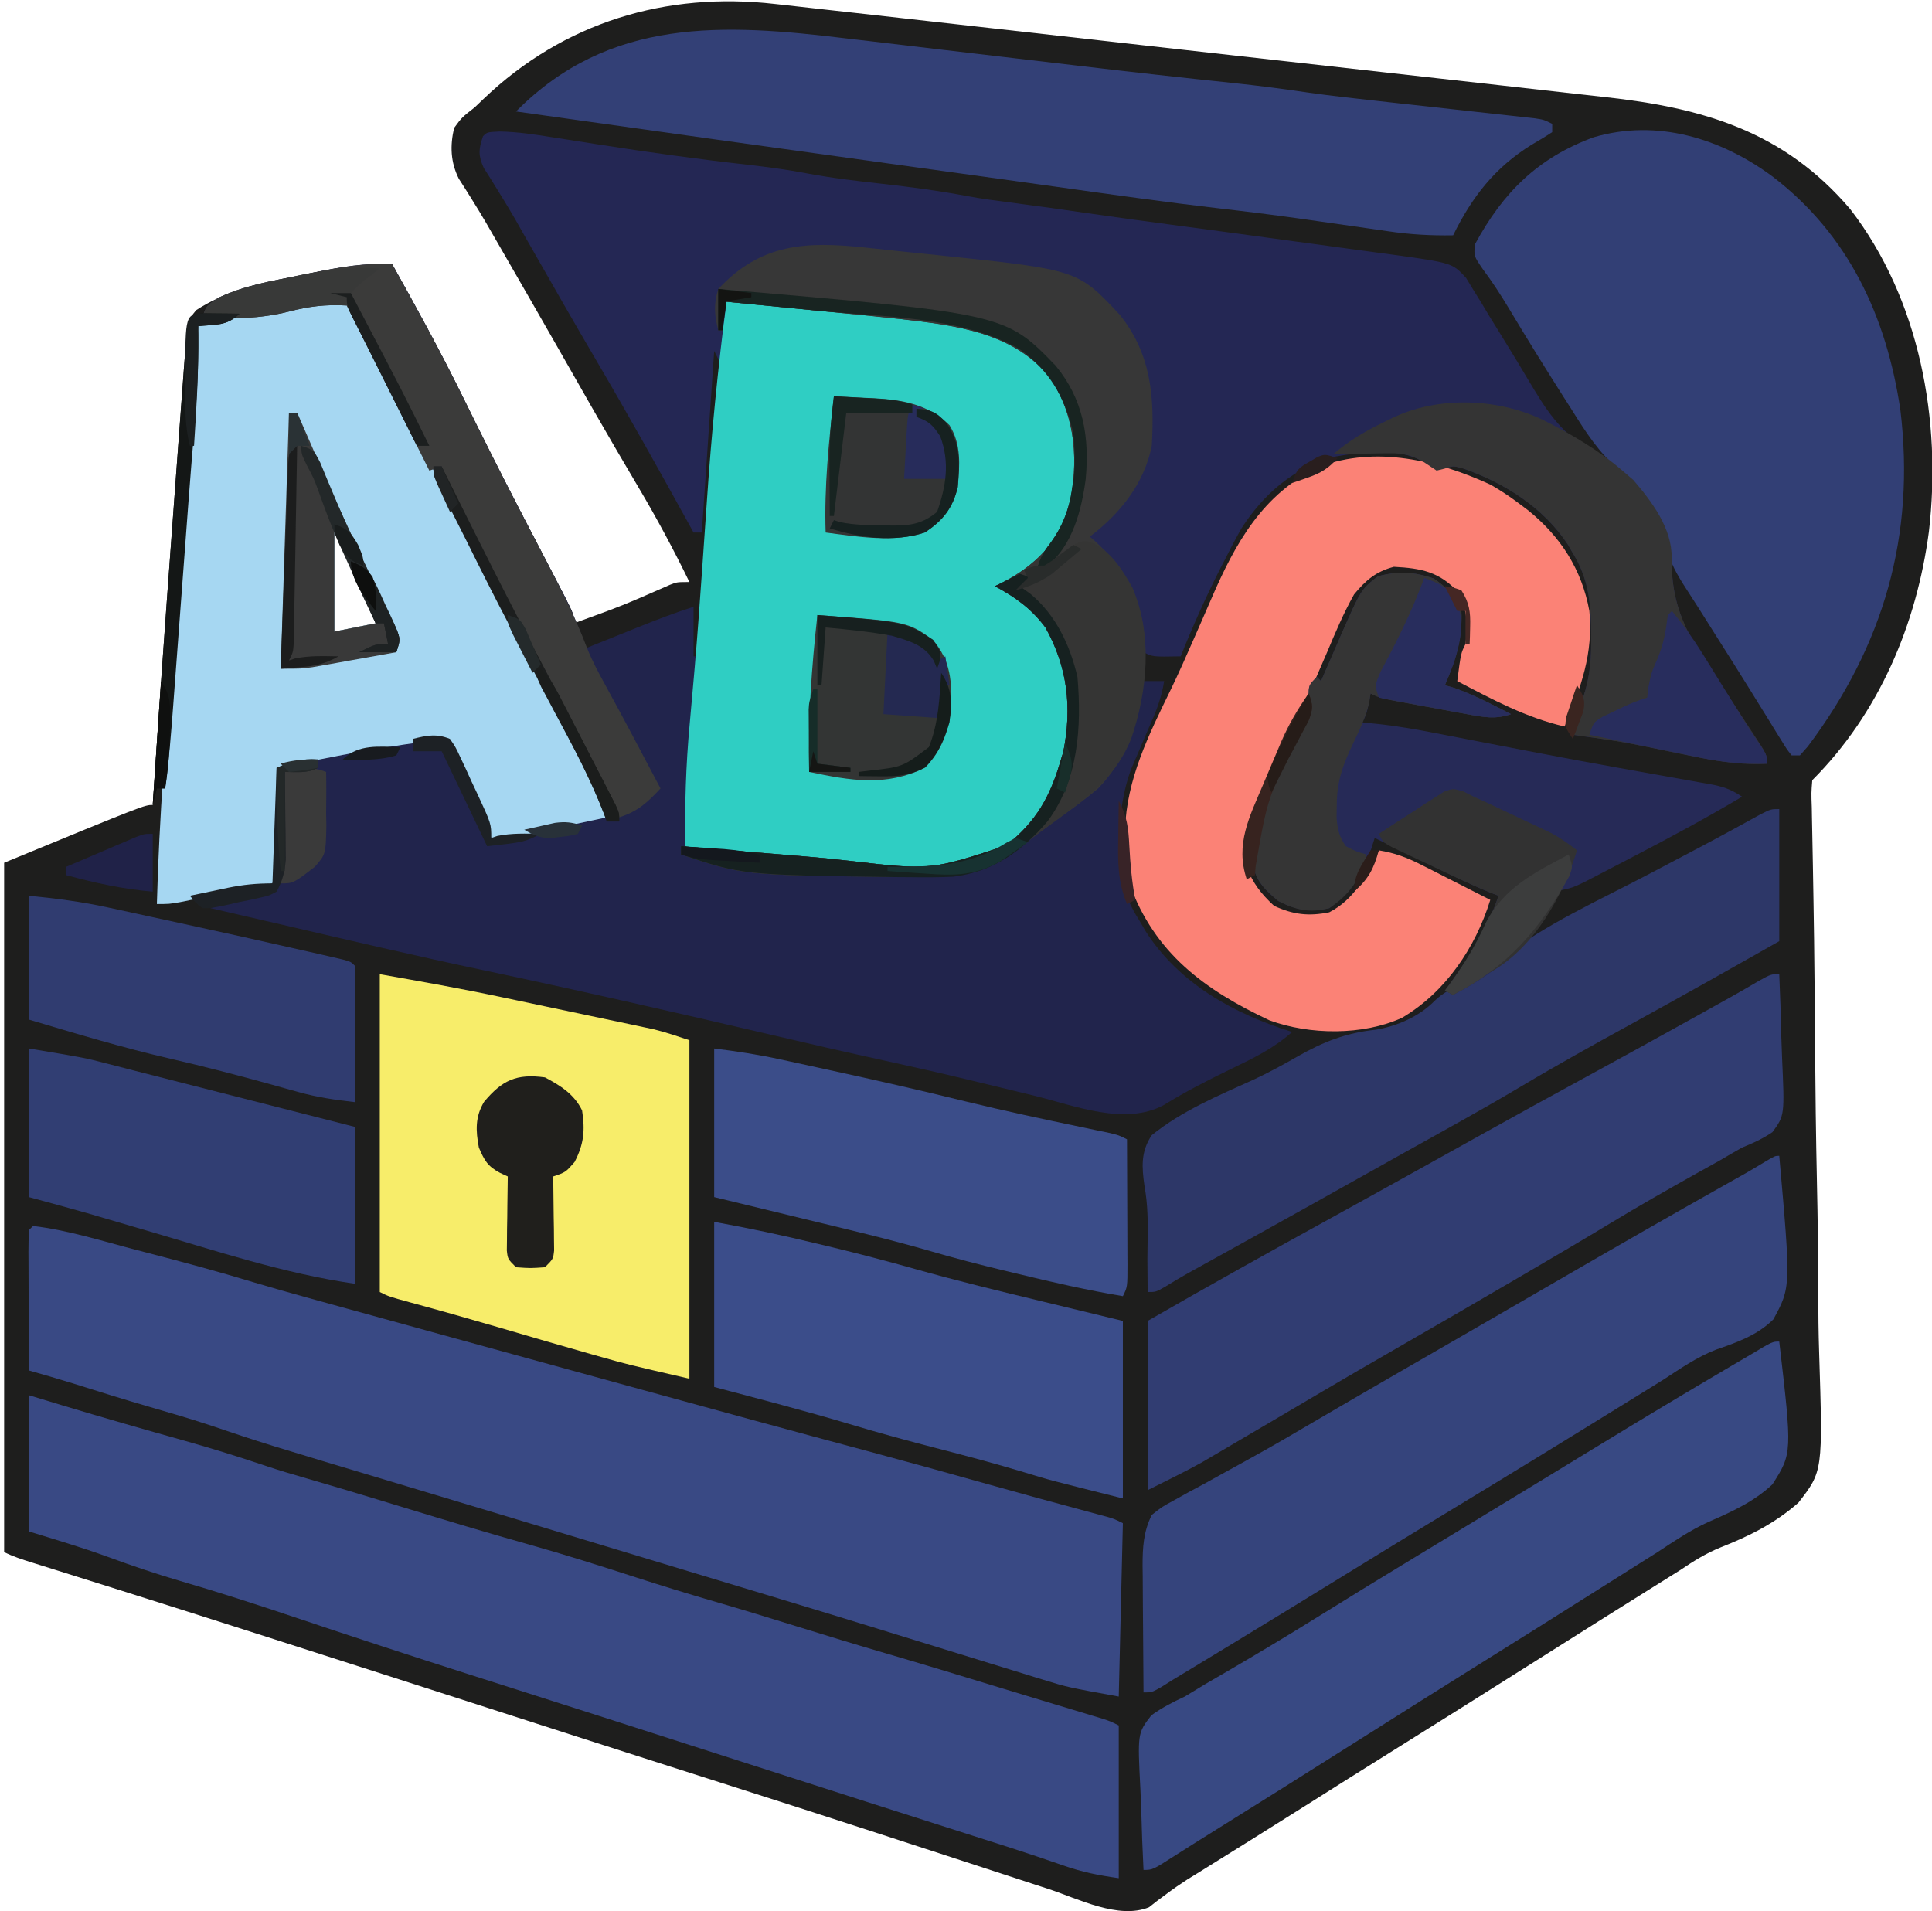 <?xml version="1.0" encoding="UTF-8"?>
<svg version="1.1" xmlns="http://www.w3.org/2000/svg" width="468" height="463">
<path d="M0 0 C0.938 0.103 1.875 0.207 2.842 0.313 C5.962 0.658 9.082 1.011 12.202 1.363 C14.448 1.613 16.695 1.863 18.941 2.112 C25.028 2.789 31.115 3.473 37.202 4.158 C41.009 4.587 44.816 5.014 48.623 5.441 C59.184 6.625 69.744 7.81 80.304 9.003 C80.978 9.079 81.653 9.155 82.348 9.233 C83.715 9.388 85.082 9.542 86.449 9.696 C87.127 9.773 87.806 9.85 88.505 9.929 C89.524 10.044 89.524 10.044 90.564 10.161 C101.566 11.403 112.569 12.633 123.573 13.858 C134.896 15.119 146.218 16.389 157.539 17.669 C163.885 18.386 170.231 19.099 176.579 19.802 C182.552 20.464 188.524 21.138 194.495 21.821 C196.679 22.069 198.864 22.312 201.049 22.551 C224.744 25.148 244.386 30.803 260.465 49.696 C277.311 71.527 282.669 100.91 279.523 127.852 C276.559 150.27 267.452 171.861 251.273 188.04 C251.027 191.076 251.027 191.076 251.157 194.709 C251.168 195.403 251.179 196.096 251.19 196.811 C251.216 198.336 251.246 199.86 251.281 201.385 C251.337 203.866 251.381 206.348 251.422 208.829 C251.466 211.503 251.511 214.177 251.56 216.851 C251.68 223.495 251.76 230.14 251.817 236.785 C251.829 238.232 251.829 238.232 251.842 239.708 C251.875 243.69 251.907 247.671 251.938 251.653 C252.026 262.948 252.154 274.239 252.401 285.532 C252.598 294.5 252.708 303.465 252.719 312.436 C252.728 317.182 252.78 321.918 252.935 326.661 C253.841 355.453 253.841 355.453 247.909 363.08 C242.256 368.048 236.011 371.178 229.044 373.912 C225.482 375.362 222.529 377.216 219.348 379.364 C218.44 379.931 217.532 380.498 216.596 381.082 C205.466 388.032 194.361 395.021 183.273 402.04 C171.93 409.22 160.565 416.364 149.177 423.473 C142.276 427.782 135.392 432.115 128.518 436.468 C124.048 439.296 119.567 442.108 115.078 444.907 C114.011 445.572 112.945 446.237 111.846 446.923 C109.775 448.213 107.703 449.502 105.631 450.79 C104.675 451.385 103.719 451.981 102.734 452.595 C101.809 453.167 100.883 453.739 99.929 454.328 C98.196 455.445 96.497 456.62 94.845 457.853 C94.092 458.412 93.339 458.972 92.563 459.548 C91.923 460.052 91.283 460.556 90.624 461.076 C83.258 464.098 73.448 459.029 66.375 456.692 C65 456.244 63.624 455.796 62.249 455.349 C59.322 454.396 56.396 453.439 53.471 452.478 C48.847 450.959 44.219 449.45 39.59 447.943 C38.029 447.434 36.467 446.926 34.906 446.417 C34.133 446.166 33.361 445.914 32.565 445.655 C30.22 444.89 27.875 444.125 25.53 443.36 C12.606 439.141 -0.336 434.982 -13.289 430.852 C-17.28 429.578 -21.271 428.303 -25.262 427.028 C-26.257 426.71 -27.252 426.392 -28.278 426.064 C-41.268 421.911 -54.246 417.724 -67.227 413.54 C-85.826 407.546 -104.428 401.56 -123.039 395.602 C-124.058 395.276 -125.076 394.95 -126.126 394.614 C-136.813 391.194 -147.505 387.788 -158.207 384.415 C-159.56 383.988 -159.56 383.988 -160.941 383.553 C-165.156 382.225 -169.371 380.9 -173.587 379.579 C-175.05 379.119 -176.513 378.66 -177.977 378.2 C-178.969 377.89 -178.969 377.89 -179.982 377.574 C-182.311 376.842 -184.539 376.134 -186.727 375.04 C-186.727 319.93 -186.727 264.82 -186.727 208.04 C-152.727 194.04 -152.727 194.04 -150.727 194.04 C-150.682 193.351 -150.637 192.662 -150.592 191.951 C-149.197 170.477 -147.656 149.015 -146.067 127.554 C-145.726 122.951 -145.389 118.347 -145.052 113.744 C-144.788 110.15 -144.523 106.556 -144.257 102.963 C-144.131 101.263 -144.006 99.564 -143.882 97.864 C-143.71 95.507 -143.535 93.151 -143.359 90.794 C-143.31 90.109 -143.26 89.424 -143.209 88.718 C-142.305 76.757 -142.305 76.757 -140.225 74.18 C-133.542 69.841 -126.519 68.139 -118.815 66.596 C-116.66 66.164 -114.513 65.702 -112.365 65.235 C-105.707 63.831 -99.535 62.881 -92.727 63.04 C-86.849 73.572 -81.062 84.122 -75.74 94.948 C-70.996 104.597 -66.181 114.208 -61.227 123.751 C-60.856 124.465 -60.485 125.18 -60.103 125.916 C-58.588 128.835 -57.072 131.753 -55.55 134.669 C-54.418 136.84 -53.291 139.014 -52.164 141.188 C-51.817 141.85 -51.47 142.511 -51.113 143.192 C-48.727 147.813 -48.727 147.813 -48.727 150.04 C-36.921 145.75 -36.921 145.75 -25.426 140.704 C-23.727 140.04 -23.727 140.04 -20.727 140.04 C-24.55 132.176 -28.639 124.558 -33.102 117.04 C-34.341 114.934 -35.579 112.827 -36.816 110.72 C-37.777 109.083 -37.777 109.083 -38.757 107.414 C-42.1 101.687 -45.382 95.926 -48.664 90.165 C-50.003 87.816 -51.343 85.467 -52.684 83.118 C-53.016 82.536 -53.348 81.954 -53.69 81.355 C-57.394 74.865 -61.12 68.388 -64.852 61.915 C-65.455 60.867 -66.058 59.819 -66.679 58.74 C-67.254 57.743 -67.829 56.746 -68.422 55.72 C-69.245 54.29 -69.245 54.29 -70.086 52.831 C-71.185 50.96 -72.312 49.105 -73.463 47.267 C-74.008 46.396 -74.552 45.526 -75.113 44.63 C-75.6 43.87 -76.087 43.111 -76.589 42.329 C-78.589 38.305 -78.733 34.379 -77.727 30.04 C-75.852 27.477 -75.852 27.477 -72.727 25.04 C-72.033 24.375 -71.339 23.71 -70.625 23.024 C-51.181 4.404 -26.377 -3.02 0 0 Z M-106.727 128.04 C-106.727 135.96 -106.727 143.88 -106.727 152.04 C-103.427 151.38 -100.127 150.72 -96.727 150.04 C-97.466 146.34 -98.015 144.075 -99.574 140.833 C-99.932 140.082 -100.29 139.331 -100.658 138.557 C-101.031 137.789 -101.405 137.02 -101.789 136.227 C-102.166 135.439 -102.543 134.651 -102.932 133.839 C-103.858 131.903 -104.792 129.971 -105.727 128.04 C-106.057 128.04 -106.387 128.04 -106.727 128.04 Z " fill="#1E1E1D" transform="translate(187.727,0.96)"/>
<path d="M0 0 C5.877 10.532 11.664 21.082 16.986 31.906 C21.695 41.485 26.472 51.028 31.395 60.5 C31.758 61.2 32.122 61.901 32.497 62.622 C33.978 65.475 35.461 68.327 36.95 71.176 C38.061 73.303 39.165 75.432 40.27 77.562 C40.601 78.193 40.932 78.823 41.273 79.473 C43.548 83.876 45.328 88.334 47 93 C47.574 92.768 48.149 92.536 48.741 92.297 C51.368 91.238 53.997 90.182 56.625 89.125 C57.529 88.76 58.432 88.395 59.363 88.02 C63.872 86.21 68.364 84.463 73 83 C73 86.96 73 90.92 73 95 C73.33 95 73.66 95 74 95 C73.537 106.579 72.903 118.134 72 129.688 C71.917 130.78 71.834 131.872 71.749 132.998 C71.667 134.013 71.585 135.028 71.5 136.074 C71.428 136.977 71.356 137.881 71.281 138.811 C71 141 71 141 70 143 C88.557 145.195 107.107 147.385 125.812 147.5 C127.006 147.518 128.2 147.536 129.43 147.555 C139.142 147.488 146.93 145.424 154.312 138.875 C157.299 136.292 160.275 133.756 163.445 131.402 C164.026 130.97 164.607 130.538 165.206 130.092 C166.851 128.876 168.502 127.666 170.152 126.457 C174.321 122.861 177.003 118.882 178.625 113.625 C178.979 112.486 178.979 112.486 179.34 111.324 C180.312 107.9 181.181 104.464 182 101 C183.65 101 185.3 101 187 101 C186.346 105.248 184.885 108.778 183.125 112.688 C182.072 115.12 181.036 117.56 180 120 C179.649 120.815 179.299 121.629 178.938 122.469 C175.497 131.863 175.094 145.128 178.562 154.562 C179.658 156.831 179.658 156.831 181 159 C181.486 159.837 181.972 160.673 182.473 161.535 C190.593 174.262 203.856 181.585 218 186 C213.573 189.953 208.671 192.319 203.375 194.875 C197.738 197.613 192.27 200.383 186.938 203.688 C177.482 208.795 165.336 203.849 155.475 201.422 C151.237 200.379 146.993 199.361 142.75 198.34 C141.486 198.034 141.486 198.034 140.197 197.723 C133.149 196.023 126.083 194.424 119 192.875 C109.92 190.883 100.862 188.815 91.812 186.688 C68.573 181.234 45.293 175.936 21.938 171 C5.666 167.561 -10.525 163.764 -26.722 159.995 C-32.48 158.655 -38.24 157.327 -44 156 C-41.224 153.224 -38.697 153.139 -34.875 152.375 C-33.594 152.115 -32.312 151.854 -30.992 151.586 C-30.005 151.393 -29.017 151.199 -28 151 C-27.055 147.759 -26.809 144.728 -26.684 141.359 C-26.642 140.289 -26.6 139.22 -26.557 138.117 C-26.517 137.006 -26.478 135.895 -26.438 134.75 C-26.394 133.623 -26.351 132.497 -26.307 131.336 C-26.201 128.557 -26.099 125.779 -26 123 C-23.36 122.67 -20.72 122.34 -18 122 C-18 121.01 -18 120.02 -18 119 C-14.334 118.351 -10.667 117.706 -7 117.062 C-5.97 116.88 -4.94 116.698 -3.879 116.51 C1.738 115.526 7.335 114.647 13 114 C18.957 125.914 18.957 125.914 20.002 128.017 C20.9 129.801 21.829 131.57 22.762 133.336 C24 136 24 136 24 139 C24.706 138.849 25.412 138.697 26.14 138.541 C29.342 137.856 32.546 137.178 35.75 136.5 C36.861 136.262 37.972 136.023 39.117 135.777 C40.187 135.552 41.257 135.326 42.359 135.094 C43.344 134.884 44.328 134.675 45.343 134.459 C48 134 48 134 52 134 C46.177 121.476 40.12 109.159 33.422 97.079 C29.596 90.159 26.012 83.145 22.512 76.055 C20.048 71.073 17.515 66.141 14.875 61.25 C11.138 54.319 7.608 47.296 4.112 40.241 C2.002 35.989 -0.126 31.745 -2.25 27.5 C-3.068 25.865 -3.885 24.229 -4.703 22.594 C-5.085 21.829 -5.468 21.065 -5.861 20.277 C-7.574 16.852 -9.287 13.426 -11 10 C-16.07 9.702 -20.202 10.216 -25.125 11.5 C-32.14 13.252 -38.808 13.291 -46 13 C-45 10 -45 10 -41.844 8.016 C-35.714 5.147 -29.1 4.053 -22.5 2.75 C-21.22 2.482 -19.94 2.214 -18.621 1.938 C-12.312 0.659 -6.439 -0.358 0 0 Z " fill="#21244C" transform="translate(95,64)"/>
<path d="M0 0 C4.465 0.067 8.798 0.75 13.199 1.457 C14.074 1.592 14.948 1.728 15.849 1.867 C18.571 2.288 21.291 2.716 24.012 3.145 C36.041 5.03 48.07 6.697 60.173 8.055 C64.977 8.605 69.724 9.24 74.477 10.141 C80.458 11.272 86.464 11.969 92.512 12.645 C99.59 13.435 106.578 14.368 113.577 15.694 C116.669 16.266 119.768 16.689 122.887 17.082 C129.93 17.993 136.959 18.984 143.988 20.004 C150.051 20.878 156.121 21.696 162.193 22.502 C172.311 23.849 182.426 25.223 192.539 26.604 C195.201 26.967 197.864 27.327 200.527 27.686 C204.408 28.208 208.288 28.738 212.168 29.27 C213.353 29.428 214.539 29.586 215.76 29.75 C230.795 31.825 230.795 31.825 234.132 35.444 C234.709 36.392 235.285 37.34 235.879 38.316 C236.532 39.367 237.186 40.418 237.859 41.501 C238.528 42.621 239.197 43.741 239.887 44.895 C240.595 46.041 241.305 47.186 242.018 48.329 C244.975 53.09 247.862 57.892 250.734 62.703 C254.923 69.625 258.723 74.4 266.012 78.145 C272.124 81.756 276.23 84.902 279.762 91.207 C280.651 92.771 280.651 92.771 281.559 94.367 C283.257 97.614 284.023 99.62 283.941 103.305 C283.776 115.115 287.827 122.273 294.427 131.839 C296.582 134.975 298.651 138.163 300.717 141.358 C301.689 142.857 302.669 144.351 303.658 145.84 C307.012 150.926 307.012 150.926 307.012 153.145 C298.974 153.631 291.339 151.813 283.512 150.207 C271.825 147.789 271.825 147.789 260.012 146.145 C260.527 142.949 261.395 140.09 262.527 137.074 C264.209 132.064 264.513 127.463 264.449 122.207 C264.442 121.328 264.434 120.449 264.426 119.544 C264.261 113.065 263.459 107.748 260.012 102.145 C259.622 101.468 259.233 100.791 258.832 100.094 C252.93 91.101 243.382 85.086 233.387 81.605 C231.044 80.976 231.044 80.976 228.887 81.684 C228.268 81.836 227.649 81.988 227.012 82.145 C226.022 81.485 225.032 80.825 224.012 80.145 C217.882 76.368 209.174 77.571 202.324 78.77 C192.428 81.384 185.025 87.828 179.612 96.347 C178.33 98.628 177.125 100.932 175.949 103.27 C175.527 104.09 175.104 104.91 174.668 105.755 C171.11 112.747 167.933 119.864 165.012 127.145 C158.262 127.27 158.262 127.27 156.012 126.145 C155.555 123.992 155.555 123.992 155.199 121.207 C153.56 111.495 149.898 105.02 142.012 99.145 C144 96.494 145.711 94.353 148.449 92.457 C153.918 87.522 156.724 80.11 157.25 72.859 C157.461 62.096 155.995 52.771 149.012 44.145 C139.627 34.759 126.026 33.199 113.387 31.855 C111.906 31.693 111.906 31.693 110.396 31.528 C108.322 31.302 106.248 31.078 104.174 30.857 C101.02 30.52 97.867 30.173 94.715 29.824 C92.689 29.605 90.663 29.386 88.637 29.168 C87.705 29.065 86.774 28.962 85.814 28.856 C73.56 27.259 73.56 27.259 62.637 32.02 C61.639 32.739 60.641 33.458 59.613 34.199 C58.755 34.841 57.896 35.483 57.012 36.145 C56.022 36.805 55.032 37.465 54.012 38.145 C54.342 39.135 54.672 40.125 55.012 41.145 C54.924 43.891 54.782 46.595 54.574 49.332 C54.522 50.082 54.47 50.831 54.416 51.604 C54.287 53.451 54.15 55.298 54.012 57.145 C53.352 55.825 52.692 54.505 52.012 53.145 C51.022 67.665 50.032 82.185 49.012 97.145 C48.352 97.145 47.692 97.145 47.012 97.145 C46.631 96.452 46.25 95.76 45.857 95.047 C38.507 81.712 31.081 68.436 23.37 55.306 C18.041 46.224 12.814 37.085 7.604 27.934 C6.977 26.833 6.349 25.732 5.703 24.598 C5.097 23.527 4.492 22.457 3.868 21.354 C2.597 19.157 1.289 16.981 -0.051 14.826 C-0.702 13.771 -1.353 12.716 -2.023 11.629 C-2.616 10.693 -3.21 9.757 -3.821 8.792 C-5.185 5.7 -5.053 4.306 -3.988 1.145 C-2.988 0.145 -2.988 0.145 0 0 Z " fill="#242754" transform="translate(120.988,31.855)"/>
<path d="M0 0 C6.027 -0.073 11.89 0.153 17.883 0.77 C19.109 0.892 19.109 0.892 20.36 1.017 C22.079 1.19 23.798 1.366 25.518 1.544 C28.097 1.81 30.677 2.062 33.258 2.314 C68.125 5.819 68.125 5.819 78.531 17.035 C84.858 25.498 85.989 35.191 84.691 45.438 C82.848 54.834 78.979 61.503 71 67 C69.353 67.715 67.69 68.395 66 69 C66.641 69.343 67.281 69.686 67.941 70.039 C75.834 74.814 80.598 81.12 83 90 C84.949 101.579 82.624 113.011 77.25 123.375 C71.434 130.16 64.788 135.874 55.701 137.381 C53.142 137.544 50.627 137.551 48.062 137.5 C46.593 137.487 46.593 137.487 45.093 137.474 C30.206 137.148 15.345 135.474 0.539 133.973 C-0.293 133.89 -1.126 133.808 -1.983 133.723 C-7.764 133.118 -7.764 133.118 -10 132 C-10.147 122.115 -9.866 112.406 -8.947 102.551 C-8.589 98.705 -8.255 94.856 -7.922 91.008 C-7.812 89.739 -7.812 89.739 -7.699 88.444 C-7.069 81.069 -6.534 73.688 -6.016 66.305 C-5.931 65.112 -5.847 63.919 -5.761 62.69 C-5.424 57.906 -5.089 53.123 -4.765 48.339 C-3.669 32.152 -2.097 16.089 0 0 Z " fill="#2FCEC3" transform="translate(176,73)"/>
<path d="M0 0 C8.464 0.992 16.826 3.669 25.062 5.812 C26.094 6.08 26.094 6.08 27.146 6.352 C36.068 8.664 44.954 11.059 53.774 13.74 C57.95 14.996 62.146 16.173 66.349 17.333 C67.129 17.549 67.908 17.765 68.711 17.987 C71.14 18.659 73.57 19.33 76 20 C76.745 20.206 77.49 20.411 78.257 20.623 C83.537 22.08 88.817 23.532 94.098 24.984 C95.786 25.449 97.475 25.913 99.164 26.378 C102.684 27.346 106.205 28.314 109.725 29.282 C113.257 30.253 116.788 31.225 120.32 32.196 C138.281 37.138 156.243 42.074 174.215 46.977 C175.209 47.248 175.209 47.248 176.223 47.524 C184.976 49.913 193.736 52.277 202.5 54.625 C211.964 57.166 221.406 59.775 230.838 62.433 C238.969 64.721 247.115 66.949 255.274 69.135 C256.131 69.366 256.988 69.598 257.871 69.836 C258.623 70.038 259.375 70.239 260.15 70.447 C262 71 262 71 264 72 C263.67 85.86 263.34 99.72 263 114 C250.625 111.75 250.625 111.75 244.621 109.898 C243.976 109.701 243.33 109.504 242.665 109.301 C240.588 108.665 238.513 108.02 236.438 107.375 C234.958 106.92 233.479 106.466 232 106.013 C228.327 104.886 224.656 103.752 220.987 102.615 C217.19 101.44 213.391 100.271 209.592 99.101 C207.58 98.482 205.568 97.861 203.556 97.24 C188.576 92.625 173.564 88.113 158.558 83.584 C151.947 81.588 145.336 79.59 138.727 77.59 C122.739 72.753 106.751 67.918 90.75 63.125 C55.658 52.605 55.658 52.605 42.598 48.18 C37.904 46.64 33.171 45.256 28.427 43.881 C22.117 42.049 15.85 40.096 9.586 38.113 C6.071 37.022 2.54 36.006 -1 35 C-1.025 30.176 -1.043 25.352 -1.055 20.529 C-1.06 18.886 -1.067 17.244 -1.075 15.602 C-1.088 13.246 -1.093 10.891 -1.098 8.535 C-1.103 7.797 -1.108 7.058 -1.113 6.297 C-1.113 4.531 -1.062 2.765 -1 1 C-0.67 0.67 -0.34 0.34 0 0 Z " fill="#394984" transform="translate(8,297)"/>
<path d="M0 0 C4.084 1.238 4.084 1.238 8.25 2.5 C18.135 5.482 28.06 8.318 38.001 11.107 C44.517 12.95 50.951 14.942 57.364 17.116 C60.615 18.206 63.891 19.179 67.188 20.125 C73.035 21.819 78.867 23.56 84.691 25.332 C85.381 25.542 86.07 25.752 86.78 25.968 C88.21 26.403 89.639 26.838 91.068 27.273 C101.024 30.305 110.978 33.319 121 36.125 C129.733 38.574 138.359 41.319 146.989 44.11 C153.434 46.191 159.893 48.187 166.399 50.067 C172.957 51.967 179.477 53.983 186 56 C193.217 58.23 200.435 60.449 207.688 62.562 C217.129 65.314 226.531 68.193 235.936 71.066 C239.127 72.039 242.319 73.004 245.512 73.969 C246.567 74.288 247.622 74.607 248.708 74.936 C250.744 75.552 252.779 76.166 254.815 76.779 C255.728 77.055 256.641 77.332 257.582 77.617 C258.389 77.861 259.195 78.104 260.027 78.355 C262 79 262 79 264 80 C264 92.21 264 104.42 264 117 C258.897 116.271 255.19 115.539 250.465 113.887 C249.136 113.43 247.806 112.975 246.476 112.521 C245.758 112.275 245.041 112.03 244.301 111.776 C240.072 110.35 235.818 109 231.566 107.645 C230.151 107.192 230.151 107.192 228.706 106.731 C226.706 106.092 224.706 105.453 222.705 104.815 C217.179 103.052 211.654 101.286 206.129 99.52 C204.974 99.15 203.819 98.781 202.629 98.401 C188.57 93.906 174.52 89.385 160.47 84.864 C147.854 80.805 135.236 76.752 122.609 72.727 C118.323 71.36 114.036 69.992 109.75 68.625 C108.2 68.131 108.2 68.131 106.619 67.626 C92.337 63.067 78.095 58.402 63.886 53.622 C54.798 50.565 45.692 47.628 36.485 44.947 C30.633 43.232 24.889 41.28 19.165 39.178 C12.826 36.865 6.491 34.997 0 33 C0 22.11 0 11.22 0 0 Z " fill="#394984" transform="translate(7,338)"/>
<path d="M0 0 C18.409 14.082 27.578 33.943 30.935 56.53 C34.597 86.924 26.894 113.589 8.509 138.049 C7.876 138.765 7.243 139.48 6.591 140.217 C5.931 140.217 5.271 140.217 4.591 140.217 C3.453 138.775 3.453 138.775 2.193 136.729 C1.719 135.969 1.246 135.209 0.758 134.426 C0.249 133.594 -0.26 132.762 -0.784 131.905 C-1.866 130.162 -2.948 128.42 -4.03 126.678 C-4.586 125.777 -5.143 124.875 -5.717 123.947 C-8.397 119.623 -11.123 115.327 -13.846 111.03 C-15.257 108.799 -16.666 106.568 -18.07 104.333 C-18.975 102.903 -19.89 101.479 -20.816 100.062 C-23.095 96.535 -24.921 93.488 -25.846 89.342 C-27.893 81.939 -31.189 75.969 -37.159 71.092 C-42.105 66.877 -45.297 61.879 -48.721 56.405 C-49.687 54.894 -49.687 54.894 -50.672 53.352 C-55.149 46.316 -59.541 39.224 -63.82 32.066 C-65.828 28.719 -67.893 25.523 -70.233 22.397 C-72.409 19.217 -72.409 19.217 -72.096 16.342 C-65.343 3.835 -56.88 -4.553 -43.385 -9.529 C-27.985 -14.086 -12.447 -9.238 0 0 Z " fill="#323F75" transform="translate(429.409,42.783)"/>
<path d="M0 0 C5.335 10.022 10.576 20.081 15.625 30.25 C19.038 37.123 22.524 43.94 26.168 50.692 C28.378 54.799 30.494 58.946 32.562 63.125 C36.414 70.899 40.389 78.607 44.375 86.312 C44.7 86.941 45.024 87.569 45.358 88.216 C48.59 94.468 51.834 100.713 55.156 106.918 C55.621 107.788 56.086 108.659 56.565 109.555 C57.41 111.133 58.261 112.708 59.119 114.279 C59.489 114.97 59.86 115.662 60.242 116.375 C60.56 116.96 60.879 117.545 61.207 118.148 C62.169 120.393 62.588 122.599 63 125 C59.085 125.84 55.168 126.671 51.25 127.5 C49.583 127.858 49.583 127.858 47.883 128.223 C46.813 128.448 45.743 128.674 44.641 128.906 C43.656 129.116 42.672 129.325 41.657 129.541 C39 130 39 130 35 130 C34.773 129.486 34.547 128.972 34.313 128.443 C33.273 126.086 32.23 123.731 31.188 121.375 C30.831 120.567 30.475 119.759 30.107 118.926 C28.173 114.56 26.18 110.25 24 106 C10.51 107.647 -2.741 110 -16 113 C-16.025 113.635 -16.05 114.27 -16.076 114.924 C-16.193 117.825 -16.315 120.725 -16.438 123.625 C-16.477 124.624 -16.516 125.623 -16.557 126.652 C-16.599 127.626 -16.64 128.599 -16.684 129.602 C-16.72 130.492 -16.757 131.382 -16.795 132.299 C-17.018 135.242 -17.476 138.097 -18 141 C-22.103 141.838 -26.208 142.67 -30.312 143.5 C-31.48 143.738 -32.647 143.977 -33.85 144.223 C-34.968 144.448 -36.086 144.674 -37.238 144.906 C-38.27 145.116 -39.302 145.325 -40.365 145.541 C-43 146 -43 146 -46 146 C-45.45 124.932 -43.762 103.993 -42 83 C-41.919 82.035 -41.838 81.07 -41.755 80.076 C-41.498 77.02 -41.241 73.963 -40.984 70.906 C-40.723 67.788 -40.461 64.67 -40.199 61.552 C-40.025 59.483 -39.851 57.414 -39.677 55.346 C-38.295 38.906 -37.041 22.465 -36 6 C-32.161 5.135 -28.32 4.281 -24.477 3.437 C-22.535 3.008 -20.596 2.57 -18.656 2.133 C-12.315 0.746 -6.496 -0.394 0 0 Z M-3 56 C-3 63.92 -3 71.84 -3 80 C0.3 79.34 3.6 78.68 7 78 C6.26 74.3 5.711 72.035 4.152 68.793 C3.795 68.042 3.437 67.291 3.068 66.518 C2.695 65.749 2.322 64.98 1.938 64.188 C1.56 63.399 1.183 62.611 0.795 61.799 C-0.132 59.863 -1.065 57.931 -2 56 C-2.33 56 -2.66 56 -3 56 Z " fill="#A6D7F2" transform="translate(84,73)"/>
<path d="M0 0 C2.442 1.398 4.671 2.882 6.914 4.578 C7.985 5.381 7.985 5.381 9.078 6.199 C16.983 12.609 22.075 20.518 23.914 30.578 C24.9 40.887 21.871 49.203 17.914 58.578 C8.551 56.417 0.368 51.994 -8.086 47.578 C-7.211 40.828 -7.211 40.828 -6.086 38.578 C-5.519 33.935 -5.665 30.453 -7.711 26.203 C-12.358 21.067 -16.786 20.243 -23.426 19.887 C-27.738 21.007 -30.276 23.146 -33.086 26.578 C-35.607 31.078 -37.597 35.766 -39.586 40.516 C-40.154 41.835 -40.725 43.153 -41.297 44.47 C-42.409 47.034 -43.514 49.601 -44.613 52.171 C-46.356 56.202 -48.192 60.179 -50.086 64.141 C-57.104 77.778 -57.104 77.778 -59.086 92.578 C-57.637 96.544 -55.545 99.152 -52.461 102.016 C-47.858 104.146 -44.068 104.598 -39.086 103.578 C-32.962 100.445 -29.971 94.561 -27.086 88.578 C-23.255 89.185 -20.236 90.326 -16.785 92.082 C-15.809 92.575 -14.832 93.068 -13.826 93.576 C-12.315 94.351 -12.315 94.351 -10.773 95.141 C-9.747 95.661 -8.72 96.181 -7.662 96.717 C-5.134 97.999 -2.609 99.286 -0.086 100.578 C-3.673 112.16 -10.896 122.909 -21.461 129.141 C-30.916 133.46 -43.842 133.335 -53.598 129.746 C-69.294 122.378 -81.383 113.512 -87.475 96.715 C-88.495 93.148 -88.618 89.709 -88.586 86.016 C-88.579 85.233 -88.573 84.45 -88.566 83.643 C-88.186 71.308 -82.827 60.609 -77.527 49.723 C-75.566 45.656 -73.732 41.539 -71.926 37.402 C-71.359 36.112 -70.793 34.822 -70.227 33.532 C-69.383 31.609 -68.542 29.685 -67.713 27.755 C-61.876 14.183 -55.238 2.191 -41.461 -4.359 C-27.847 -9.482 -12.856 -5.924 0 0 Z " fill="#FB8276" transform="translate(361.086,117.422)"/>
<path d="M0 0 C2.057 0.24 4.113 0.48 6.17 0.718 C11.539 1.343 16.907 1.982 22.274 2.624 C27.656 3.265 33.039 3.895 38.422 4.525 C44.665 5.257 50.909 5.989 57.152 6.727 C69.28 8.159 81.413 9.514 93.56 10.782 C99.795 11.439 105.99 12.227 112.189 13.167 C117.756 13.938 123.337 14.551 128.922 15.172 C130.083 15.301 131.244 15.43 132.44 15.564 C137.295 16.102 142.15 16.638 147.005 17.17 C150.582 17.563 154.158 17.961 157.734 18.359 C158.839 18.479 159.945 18.599 161.083 18.722 C162.099 18.836 163.115 18.95 164.161 19.067 C165.056 19.165 165.951 19.263 166.873 19.365 C169.031 19.699 169.031 19.699 171.031 20.699 C171.031 21.359 171.031 22.019 171.031 22.699 C169.403 23.78 167.726 24.788 166.031 25.762 C157.129 31.288 151.619 38.369 147.031 47.699 C141.672 47.793 136.56 47.506 131.254 46.711 C130.175 46.557 130.175 46.557 129.074 46.399 C127.541 46.18 126.008 45.958 124.475 45.734 C120.414 45.141 116.349 44.567 112.285 43.992 C111.479 43.878 110.674 43.764 109.843 43.646 C103.416 42.74 96.98 41.939 90.531 41.199 C77.223 39.651 63.963 37.778 50.697 35.913 C42.889 34.816 35.08 33.735 27.27 32.656 C25.935 32.472 24.601 32.288 23.267 32.103 C21.217 31.82 19.166 31.537 17.116 31.253 C-15.252 26.781 -47.613 22.256 -79.969 17.699 C-57.293 -5.221 -29.563 -3.584 0 0 Z " fill="#334076" transform="translate(204.969,9.301)"/>
<path d="M0 0 C2.821 31.82 2.821 31.82 -1.428 39.623 C-5.331 43.495 -10.236 45.196 -15.353 46.971 C-19.94 48.754 -23.893 51.511 -28 54.188 C-29.777 55.295 -31.557 56.398 -33.34 57.496 C-34.257 58.064 -35.175 58.633 -36.121 59.218 C-50.963 68.403 -65.841 77.526 -80.769 86.572 C-89.2 91.681 -97.609 96.825 -106 102 C-115.416 107.807 -124.855 113.574 -134.312 119.312 C-134.917 119.679 -135.522 120.046 -136.145 120.425 C-139.762 122.619 -143.38 124.812 -147 127 C-148.352 127.849 -148.352 127.849 -149.731 128.716 C-152 130 -152 130 -154 130 C-154.05 124.841 -154.086 119.681 -154.11 114.521 C-154.12 112.768 -154.134 111.014 -154.151 109.261 C-154.175 106.734 -154.187 104.207 -154.195 101.68 C-154.206 100.901 -154.216 100.123 -154.227 99.321 C-154.228 94.864 -154.019 91.072 -152 87 C-149.583 85.072 -149.583 85.072 -146.523 83.406 C-145.39 82.776 -144.257 82.145 -143.089 81.496 C-141.851 80.83 -140.613 80.165 -139.375 79.5 C-138.098 78.796 -136.822 78.089 -135.547 77.381 C-132.948 75.938 -130.345 74.502 -127.738 73.071 C-122.394 70.124 -117.134 67.033 -111.875 63.938 C-100.264 57.14 -88.609 50.419 -76.951 43.702 C-72.797 41.306 -68.648 38.904 -64.5 36.5 C-61.334 34.666 -58.167 32.833 -55 31 C-54.021 30.433 -53.042 29.866 -52.033 29.282 C-39.158 21.83 -26.262 14.417 -13.296 7.124 C-12.408 6.624 -11.52 6.124 -10.605 5.609 C-9.834 5.176 -9.062 4.742 -8.266 4.296 C-6.587 3.336 -4.926 2.344 -3.275 1.337 C-1 0 -1 0 0 0 Z " fill="#35447C" transform="translate(431,280)"/>
<path d="M0 0 C9.989 1.763 19.913 3.525 29.824 5.629 C30.94 5.864 32.056 6.099 33.206 6.342 C35.527 6.832 37.849 7.323 40.17 7.816 C43.718 8.569 47.268 9.315 50.818 10.061 C53.091 10.541 55.364 11.022 57.637 11.504 C58.69 11.725 59.743 11.946 60.828 12.173 C61.814 12.384 62.8 12.594 63.815 12.811 C64.674 12.993 65.534 13.175 66.419 13.362 C69.324 14.08 72.161 15.054 75 16 C75 43.06 75 70.12 75 98 C59.965 94.53 59.965 94.53 53.688 92.75 C52.95 92.543 52.212 92.336 51.451 92.123 C43.93 90.003 36.432 87.801 28.934 85.6 C21.76 83.499 14.57 81.466 7.355 79.51 C2.207 78.103 2.207 78.103 0 77 C0 51.59 0 26.18 0 0 Z " fill="#F7ED6A" transform="translate(92,236)"/>
<path d="M0 0 C0.223 5.017 0.386 10.031 0.494 15.051 C0.54 16.757 0.601 18.462 0.679 20.167 C1.306 34.209 1.306 34.209 -1.652 38.265 C-4.027 39.881 -6.339 40.923 -9 42 C-10.806 43.018 -12.6 44.057 -14.383 45.113 C-16.295 46.183 -18.209 47.249 -20.125 48.312 C-27.082 52.211 -34.001 56.141 -40.82 60.278 C-47.447 64.29 -54.129 68.208 -60.812 72.125 C-61.436 72.49 -62.059 72.856 -62.701 73.232 C-72.785 79.14 -82.899 84.994 -93.028 90.824 C-98.909 94.211 -104.78 97.614 -110.625 101.062 C-111.269 101.442 -111.914 101.822 -112.577 102.213 C-113.938 103.015 -115.298 103.817 -116.658 104.619 C-117.431 105.075 -118.204 105.531 -119 106 C-119.952 106.561 -120.904 107.123 -121.885 107.701 C-125.067 109.575 -128.252 111.444 -131.438 113.312 C-132.93 114.193 -132.93 114.193 -134.454 115.092 C-135.416 115.656 -136.379 116.22 -137.371 116.801 C-138.216 117.297 -139.061 117.794 -139.931 118.306 C-144.216 120.671 -148.622 122.811 -153 125 C-153 111.47 -153 97.94 -153 84 C-138.278 75.527 -123.455 67.256 -108.573 59.07 C-101.976 55.44 -95.393 51.784 -88.812 48.125 C-87.687 47.5 -86.562 46.874 -85.403 46.23 C-80.629 43.576 -75.857 40.921 -71.086 38.262 C-63.266 33.906 -55.426 29.59 -47.562 25.312 C-38.872 20.584 -30.21 15.806 -21.562 11 C-19.848 10.047 -19.848 10.047 -18.098 9.075 C-16.474 8.172 -16.474 8.172 -14.816 7.25 C-13.803 6.687 -12.79 6.123 -11.747 5.543 C-9.429 4.241 -7.132 2.91 -4.84 1.562 C-2 0 -2 0 0 0 Z " fill="#313D72" transform="translate(431,236)"/>
<path d="M0 0 C3.145 27.067 3.145 27.067 -1.657 34.598 C-6.16 38.828 -11.602 41.282 -17.221 43.724 C-21.615 45.741 -25.537 48.403 -29.562 51.062 C-31.141 52.061 -32.721 53.056 -34.305 54.047 C-37.396 55.99 -40.485 57.938 -43.57 59.891 C-53.387 66.104 -63.23 72.274 -73.085 78.426 C-82.411 84.251 -91.709 90.119 -101 96 C-114.438 104.506 -127.901 112.971 -141.404 121.375 C-143.08 122.424 -144.75 123.482 -146.413 124.551 C-151.795 128 -151.795 128 -154 128 C-154.248 123.144 -154.429 118.292 -154.549 113.431 C-154.599 111.781 -154.668 110.131 -154.754 108.482 C-155.453 94.879 -155.453 94.879 -152.092 90.532 C-149.484 88.675 -146.907 87.337 -144 86 C-142.307 84.992 -140.623 83.968 -138.949 82.93 C-137.197 81.908 -135.443 80.89 -133.688 79.875 C-126.358 75.591 -119.08 71.24 -111.875 66.75 C-103.658 61.633 -95.403 56.58 -87.125 51.562 C-86.231 51.021 -86.231 51.021 -85.32 50.468 C-82.931 49.02 -80.543 47.572 -78.154 46.125 C-72.494 42.695 -66.84 39.255 -61.188 35.812 C-59.795 34.965 -59.795 34.965 -58.374 34.1 C-53.658 31.23 -48.945 28.356 -44.234 25.477 C-33.511 18.927 -22.751 12.448 -11.916 6.086 C-11.052 5.578 -10.187 5.07 -9.297 4.547 C-8.158 3.879 -8.158 3.879 -6.995 3.198 C-1.67 0 -1.67 0 0 0 Z " fill="#384983" transform="translate(431,325)"/>
<path d="M0 0 C0 10.56 0 21.12 0 32 C-11.962 38.791 -23.942 45.537 -35.999 52.157 C-44.968 57.083 -53.903 62.04 -62.691 67.283 C-71.934 72.78 -81.361 77.956 -90.755 83.19 C-94.939 85.524 -99.117 87.867 -103.296 90.211 C-110.989 94.525 -118.686 98.83 -126.398 103.109 C-127.322 103.622 -127.322 103.622 -128.265 104.145 C-131.253 105.803 -134.242 107.46 -137.232 109.115 C-138.842 110.007 -138.842 110.007 -140.484 110.918 C-141.43 111.442 -142.376 111.965 -143.351 112.505 C-145.163 113.528 -146.953 114.593 -148.72 115.693 C-151 117 -151 117 -153 117 C-153.076 108.312 -153.076 108.312 -153.009 104.673 C-152.928 100.119 -152.939 95.836 -153.762 91.348 C-154.421 86.73 -154.697 82.999 -152 79 C-144.739 73.125 -135.942 69.435 -127.484 65.616 C-123.725 63.873 -120.153 61.923 -116.561 59.864 C-110.387 56.339 -104.857 54.206 -97.727 53.449 C-92.648 52.612 -87.189 50.236 -83.547 46.516 C-81.523 44.532 -79.332 43.477 -76.812 42.188 C-73.382 40.365 -70.229 38.541 -67.188 36.125 C-56.658 27.876 -43.747 22.144 -31.938 15.938 C-29.747 14.784 -27.557 13.629 -25.367 12.475 C-23.946 11.725 -22.524 10.977 -21.102 10.229 C-17.761 8.47 -14.43 6.696 -11.118 4.883 C-10.215 4.391 -10.215 4.391 -9.295 3.888 C-7.676 3.001 -6.059 2.109 -4.444 1.217 C-2 0 -2 0 0 0 Z " fill="#2D3768" transform="translate(431,196)"/>
<path d="M0 0 C3.47 2.366 5.001 4.028 6.75 7.875 C7.097 14.34 5.253 19.999 2.75 25.875 C3.534 26.102 4.317 26.329 5.125 26.562 C9.873 28.282 14.271 30.556 18.75 32.875 C15.034 34.178 12.132 33.614 8.305 32.914 C7.063 32.69 5.822 32.465 4.543 32.234 C3.25 31.992 1.957 31.75 0.625 31.5 C-0.689 31.262 -2.002 31.025 -3.316 30.789 C-12.951 29.025 -12.951 29.025 -15.25 27.875 C-15.394 28.659 -15.539 29.442 -15.688 30.25 C-16.25 32.875 -16.25 32.875 -17.25 34.875 C-15.945 35.007 -14.64 35.139 -13.296 35.275 C-8.652 35.793 -4.103 36.577 0.48 37.477 C1.298 37.634 2.115 37.791 2.957 37.953 C5.618 38.466 8.278 38.983 10.938 39.5 C14.692 40.226 18.448 40.95 22.203 41.672 C23.633 41.947 23.633 41.947 25.091 42.228 C31.673 43.49 38.263 44.705 44.859 45.891 C46.176 46.128 46.176 46.128 47.52 46.371 C50.906 46.982 54.291 47.592 57.68 48.189 C59.995 48.596 62.308 49.012 64.621 49.43 C65.304 49.547 65.986 49.664 66.689 49.785 C69.988 50.388 71.906 50.979 74.75 52.875 C66.145 57.997 57.343 62.729 48.464 67.355 C47.24 67.992 46.017 68.631 44.795 69.271 C43.051 70.184 41.303 71.09 39.555 71.996 C38.534 72.526 37.512 73.057 36.46 73.603 C33.75 74.875 33.75 74.875 31.451 75.415 C30.609 75.643 30.609 75.643 29.75 75.875 C28.669 78.169 28.669 78.169 27.75 80.875 C21.884 89.921 14.307 96.052 4.75 100.875 C3.76 100.38 3.76 100.38 2.75 99.875 C3.197 99.269 3.645 98.663 4.105 98.039 C8.888 91.41 13.151 84.671 15.75 76.875 C15.048 76.603 14.346 76.331 13.622 76.051 C10.62 74.822 7.715 73.463 4.793 72.055 C3.125 71.252 3.125 71.252 1.424 70.434 C0.273 69.878 -0.877 69.322 -2.062 68.75 C-3.232 68.187 -4.402 67.623 -5.607 67.043 C-8.489 65.655 -11.37 64.266 -14.25 62.875 C-14.543 63.802 -14.835 64.729 -15.137 65.684 C-17.101 71.314 -20.486 76.276 -25.25 79.875 C-29.977 80.882 -33.349 80.342 -37.625 78.125 C-40.782 75.419 -42.945 73.493 -43.732 69.319 C-43.855 60.771 -41.531 54.457 -37.875 46.812 C-37.367 45.699 -36.859 44.586 -36.336 43.439 C-34.483 39.414 -32.711 35.566 -30.25 31.875 C-30.25 30.864 -30.25 29.854 -30.25 28.812 C-30.25 25.875 -30.25 25.875 -28.25 23.875 C-27.92 24.205 -27.59 24.535 -27.25 24.875 C-27.029 24.361 -26.807 23.847 -26.579 23.318 C-25.559 20.959 -24.529 18.605 -23.5 16.25 C-23.152 15.442 -22.804 14.634 -22.445 13.801 C-17.571 2.699 -17.571 2.699 -13.5 -0.5 C-8.679 -1.839 -4.645 -1.608 0 0 Z " fill="#262A57" transform="translate(347.25,140.125)"/>
<path d="M0 0 C8.47 1.54 16.716 3.28 25.062 5.312 C26.837 5.737 26.837 5.737 28.646 6.17 C35.332 7.788 41.963 9.529 48.582 11.398 C58.867 14.297 69.238 16.808 79.625 19.312 C89.216 21.633 89.216 21.633 99 24 C99 38.19 99 52.38 99 67 C81.258 62.565 81.258 62.565 74.938 60.625 C68.166 58.582 61.35 56.761 54.5 55 C47.203 53.122 39.955 51.15 32.74 48.976 C21.898 45.737 10.931 42.919 0 40 C0 26.8 0 13.6 0 0 Z " fill="#3B4D8A" transform="translate(173,296)"/>
<path d="M0 0 C5.445 0.681 10.662 1.469 15.996 2.637 C16.738 2.797 17.48 2.956 18.245 3.121 C20.643 3.639 23.04 4.163 25.438 4.688 C26.263 4.867 27.088 5.046 27.938 5.231 C38.983 7.63 49.992 10.141 60.969 12.839 C70.318 15.122 79.722 17.122 89.143 19.084 C90.27 19.321 91.397 19.557 92.559 19.801 C93.562 20.009 94.566 20.217 95.599 20.431 C98 21 98 21 100 22 C100.025 27.09 100.043 32.181 100.055 37.271 C100.06 39.003 100.067 40.736 100.075 42.468 C100.088 44.955 100.093 47.443 100.098 49.93 C100.103 50.707 100.108 51.484 100.113 52.285 C100.114 57.772 100.114 57.772 99 60 C90.469 58.571 82.09 56.672 73.688 54.625 C72.471 54.334 71.255 54.042 70.002 53.742 C64.143 52.323 58.327 50.83 52.543 49.133 C42.325 46.167 31.964 43.752 21.625 41.25 C19.521 40.739 17.417 40.227 15.312 39.715 C10.209 38.473 5.105 37.237 0 36 C0 24.12 0 12.24 0 0 Z " fill="#3B4D89" transform="translate(173,254)"/>
<path d="M0 0 C1.459 0.152 1.459 0.152 2.948 0.308 C4.997 0.524 7.046 0.742 9.094 0.963 C12.18 1.294 15.268 1.606 18.355 1.918 C51.652 5.409 51.652 5.409 61.836 16.297 C69.475 25.809 70.269 36.286 69.586 48.047 C67.744 57.256 61.874 64.502 54.586 70.047 C55.033 70.436 55.481 70.825 55.941 71.227 C62.74 77.518 67.241 85.165 67.789 94.516 C68.052 108.145 66.391 120.761 56.586 131.047 C54.077 133.183 51.443 135.118 48.773 137.047 C48.1 137.542 47.426 138.037 46.732 138.547 C45.37 139.548 44.004 140.544 42.634 141.535 C41.261 142.549 39.907 143.588 38.573 144.652 C29.754 151.633 22.503 152.573 11.336 152.484 C10.054 152.48 8.771 152.476 7.45 152.472 C-29.315 152.08 -29.315 152.08 -44.414 147.047 C-44.414 146.387 -44.414 145.727 -44.414 145.047 C-39.452 145.454 -34.49 145.863 -29.528 146.274 C-27.843 146.413 -26.158 146.551 -24.474 146.69 C-22.038 146.89 -19.603 147.091 -17.168 147.293 C-16.427 147.353 -15.686 147.414 -14.923 147.476 C-11.182 147.788 -7.453 148.147 -3.724 148.575 C16.005 150.886 16.005 150.886 34.309 144.871 C41.65 138.991 44.98 133.068 47.586 124.047 C47.774 123.441 47.962 122.835 48.156 122.211 C50.306 111.386 49.181 101.606 43.809 92.031 C40.455 87.528 36.503 84.678 31.586 82.047 C32.452 81.637 32.452 81.637 33.336 81.219 C41.16 77.144 46.869 71.614 49.586 63.047 C51.81 51.924 51.365 41.489 45.113 31.754 C36.205 20.529 22.173 18.893 8.776 17.339 C2.239 16.625 -4.306 15.99 -10.852 15.359 C-13.144 15.133 -15.436 14.906 -17.729 14.678 C-23.29 14.126 -28.851 13.583 -34.414 13.047 C-34.414 15.357 -34.414 17.667 -34.414 20.047 C-34.744 20.047 -35.074 20.047 -35.414 20.047 C-36.39 16.407 -36.568 13.661 -35.414 10.047 C-25.089 -1.026 -14.141 -1.5 0 0 Z " fill="#373737" transform="translate(209.414,59.953)"/>
<path d="M0 0 C13.481 2.247 13.481 2.247 19.094 3.703 C19.741 3.869 20.387 4.035 21.054 4.206 C22.528 4.585 24.002 4.965 25.476 5.347 C29.427 6.369 33.383 7.37 37.339 8.375 C43.06 9.83 48.78 11.29 54.5 12.75 C56.884 13.358 59.268 13.966 61.652 14.574 C67.435 16.049 73.218 17.525 79 19 C79 31.54 79 44.08 79 57 C61.897 54.557 45.263 48.998 28.711 44.164 C27.655 43.856 26.599 43.547 25.512 43.23 C23.485 42.637 21.459 42.043 19.434 41.448 C18.494 41.173 17.554 40.897 16.586 40.613 C15.772 40.374 14.958 40.135 14.119 39.888 C9.424 38.551 4.709 37.284 0 36 C0 24.12 0 12.24 0 0 Z " fill="#313E73" transform="translate(7,254)"/>
<path d="M0 0 C6.847 3.459 13.439 7.271 19.266 12.297 C20.132 13.039 20.998 13.782 21.891 14.547 C26.385 19.751 31.353 26.359 31.195 33.457 C31.03 45.267 35.081 52.425 41.681 61.992 C43.836 65.127 45.905 68.315 47.971 71.51 C48.943 73.009 49.923 74.504 50.912 75.992 C54.266 81.078 54.266 81.078 54.266 83.297 C46.227 83.784 38.593 81.965 30.766 80.359 C19.079 77.941 19.079 77.941 7.266 76.297 C7.781 73.101 8.649 70.243 9.781 67.227 C11.463 62.216 11.767 57.615 11.703 52.359 C11.696 51.481 11.688 50.602 11.68 49.696 C11.515 43.218 10.712 37.901 7.266 32.297 C6.682 31.282 6.682 31.282 6.086 30.246 C0.184 21.253 -9.364 15.238 -19.359 11.758 C-21.702 11.128 -21.702 11.128 -23.859 11.836 C-24.478 11.988 -25.097 12.14 -25.734 12.297 C-26.724 11.637 -27.714 10.977 -28.734 10.297 C-31.655 8.601 -33.691 8.053 -37.062 8.102 C-37.862 8.108 -38.661 8.114 -39.484 8.121 C-40.309 8.138 -41.134 8.155 -41.984 8.172 C-43.245 8.185 -43.245 8.185 -44.531 8.199 C-46.599 8.223 -48.667 8.259 -50.734 8.297 C-46.977 5.061 -43.051 2.755 -38.609 0.609 C-37.679 0.148 -37.679 0.148 -36.73 -0.322 C-25.628 -5.778 -11.214 -5.341 0 0 Z " fill="#343434" transform="translate(373.734,101.703)"/>
<path d="M0 0 C6.627 0.663 12.805 1.437 19.25 2.855 C20.523 3.129 20.523 3.129 21.822 3.408 C24.549 3.995 27.275 4.591 30 5.188 C31.88 5.595 33.76 6.003 35.64 6.41 C46.292 8.724 56.936 11.073 67.562 13.5 C69.164 13.864 69.164 13.864 70.799 14.235 C71.753 14.457 72.708 14.678 73.691 14.906 C74.508 15.095 75.325 15.284 76.166 15.479 C78 16 78 16 79 17 C79.088 19.448 79.115 21.868 79.098 24.316 C79.096 25.047 79.095 25.779 79.093 26.532 C79.088 28.875 79.075 31.219 79.062 33.562 C79.057 35.148 79.053 36.733 79.049 38.318 C79.038 42.212 79.021 46.106 79 50 C74.289 49.471 69.844 48.829 65.27 47.547 C64.23 47.26 63.191 46.973 62.121 46.678 C61.029 46.372 59.937 46.065 58.812 45.75 C50.696 43.513 42.582 41.378 34.375 39.5 C22.768 36.828 11.412 33.404 0 30 C0 20.1 0 10.2 0 0 Z " fill="#303C70" transform="translate(7,217)"/>
<path d="M0 0 C5.877 10.532 11.664 21.081 16.985 31.906 C21.684 41.462 26.448 50.982 31.359 60.43 C31.721 61.125 32.082 61.821 32.454 62.538 C33.925 65.368 35.396 68.199 36.875 71.025 C40.63 78.213 44.29 85.309 47.171 92.902 C48.438 96.108 50.031 99.039 51.688 102.062 C52.379 103.336 53.071 104.609 53.762 105.883 C54.122 106.543 54.482 107.203 54.853 107.884 C56.932 111.719 58.963 115.58 61 119.438 C61.771 120.895 62.542 122.352 63.312 123.809 C63.869 124.862 64.426 125.915 65 127 C61.874 130.394 59.435 132.606 55 134 C54.429 132.907 53.858 131.814 53.27 130.688 C48.381 121.353 43.416 112.065 38.375 102.812 C33.795 94.389 29.364 85.92 25.144 77.312 C23.729 74.452 22.288 71.605 20.848 68.758 C20.295 67.663 19.743 66.569 19.174 65.441 C18.072 63.258 16.967 61.075 15.859 58.895 C15.109 57.404 15.109 57.404 14.344 55.883 C13.892 54.99 13.44 54.096 12.975 53.176 C12 51 12 51 12 49 C11.01 49.33 10.02 49.66 9 50 C2.333 36.667 -4.333 23.333 -11 10 C-16.07 9.702 -20.202 10.216 -25.125 11.5 C-32.14 13.252 -38.808 13.291 -46 13 C-45 10 -45 10 -41.844 8.016 C-35.714 5.147 -29.1 4.053 -22.5 2.75 C-21.22 2.482 -19.94 2.214 -18.621 1.938 C-12.312 0.659 -6.439 -0.358 0 0 Z " fill="#3B3B3A" transform="translate(95,64)"/>
<path d="M0 0 C3.47 2.366 5.001 4.028 6.75 7.875 C7.097 14.34 5.253 19.999 2.75 25.875 C3.534 26.102 4.317 26.329 5.125 26.562 C9.873 28.282 14.271 30.556 18.75 32.875 C15.034 34.178 12.132 33.614 8.305 32.914 C7.063 32.69 5.822 32.465 4.543 32.234 C3.25 31.992 1.957 31.75 0.625 31.5 C-0.689 31.262 -2.002 31.025 -3.316 30.789 C-12.951 29.025 -12.951 29.025 -15.25 27.875 C-15.353 28.563 -15.456 29.252 -15.562 29.961 C-16.376 33.408 -17.723 36.306 -19.25 39.5 C-21.815 44.889 -23.4 48.816 -23.438 54.812 C-23.459 56.373 -23.459 56.373 -23.48 57.965 C-23.251 60.866 -22.872 62.483 -21.25 64.875 C-18.712 66.158 -18.712 66.158 -16.25 66.875 C-17.515 72.637 -20.358 76.642 -25.25 79.875 C-29.995 81.103 -33.321 80.357 -37.625 78.125 C-40.782 75.419 -42.945 73.493 -43.732 69.319 C-43.855 60.771 -41.531 54.457 -37.875 46.812 C-37.367 45.699 -36.859 44.586 -36.336 43.439 C-34.483 39.414 -32.711 35.566 -30.25 31.875 C-30.25 30.864 -30.25 29.854 -30.25 28.812 C-30.25 25.875 -30.25 25.875 -28.25 23.875 C-27.92 24.205 -27.59 24.535 -27.25 24.875 C-27.029 24.361 -26.807 23.847 -26.579 23.318 C-25.559 20.959 -24.529 18.605 -23.5 16.25 C-23.152 15.442 -22.804 14.634 -22.445 13.801 C-17.571 2.699 -17.571 2.699 -13.5 -0.5 C-8.679 -1.839 -4.645 -1.608 0 0 Z " fill="#353535" transform="translate(347.25,140.125)"/>
<path d="M0 0 C69.517 5.979 69.517 5.979 81.75 18.625 C88.399 26.75 89.928 35.746 89 46 C88.147 52.501 85.858 58.131 83 64 C83.743 63.484 84.485 62.969 85.25 62.438 C88 61 88 61 89.953 61.199 C94.833 63.108 97.88 67.981 100.34 72.414 C105.25 83.981 103.979 97.339 100 109 C96.695 117.113 91.107 122.001 84.188 127 C83.514 127.495 82.84 127.99 82.146 128.5 C80.784 129.501 79.418 130.497 78.048 131.488 C76.675 132.502 75.321 133.541 73.987 134.605 C65.168 141.586 57.918 142.527 46.75 142.438 C45.468 142.434 44.185 142.43 42.864 142.426 C6.099 142.033 6.099 142.033 -9 137 C-9 136.34 -9 135.68 -9 135 C-4.038 135.407 0.924 135.816 5.886 136.227 C7.571 136.366 9.256 136.505 10.94 136.643 C13.376 136.843 15.811 137.044 18.246 137.246 C18.987 137.307 19.728 137.367 20.492 137.429 C24.232 137.741 27.961 138.1 31.69 138.528 C51.419 140.839 51.419 140.839 69.723 134.824 C77.064 128.944 80.394 123.022 83 114 C83.188 113.394 83.376 112.788 83.57 112.164 C85.72 101.339 84.595 91.559 79.223 81.984 C75.869 77.481 71.917 74.632 67 72 C67.866 71.59 67.866 71.59 68.75 71.172 C76.574 67.097 82.283 61.567 85 53 C87.225 41.877 86.78 31.442 80.527 21.707 C71.619 10.482 57.587 8.846 44.19 7.292 C37.653 6.579 31.108 5.944 24.562 5.312 C22.27 5.086 19.978 4.859 17.686 4.631 C12.124 4.079 6.563 3.536 1 3 C1 5.31 1 7.62 1 10 C0.67 10 0.34 10 0 10 C0 6.7 0 3.4 0 0 Z " fill="#353534" transform="translate(174,70)"/>
<path d="M0 0 C21.781 1.601 21.781 1.601 28 6 C32.356 11.273 32.608 16.028 32.391 22.766 C31.721 28.307 30.033 32.899 26.125 36.938 C16.678 41.661 8.005 40.094 -2 38 C-2.302 25.207 -1.408 12.713 0 0 Z " fill="#333534" transform="translate(198,149)"/>
<path d="M0 0 C2.522 0.115 5.042 0.242 7.562 0.375 C8.619 0.421 8.619 0.421 9.697 0.469 C16.739 0.858 22.77 1.92 28 7 C30.916 11.7 30.485 16.648 30 22 C28.811 27.07 26.37 30.159 22 33 C14.539 35.487 5.679 34.024 -2 33 C-2.365 21.881 -1.232 11.035 0 0 Z " fill="#333434" transform="translate(202,96)"/>
<path d="M0 0 C0.836 0.423 1.671 0.845 2.532 1.281 C3.335 1.643 4.137 2.005 4.964 2.378 C7.677 3.653 10.387 4.933 13.095 6.218 C14.04 6.661 14.986 7.104 15.96 7.56 C17.328 8.209 17.328 8.209 18.724 8.87 C19.551 9.261 20.378 9.651 21.23 10.054 C23.526 11.277 25.498 12.665 27.532 14.281 C24.18 25.264 17.184 37.73 6.907 43.593 C5.793 44.15 4.68 44.707 3.532 45.281 C1.499 46.569 -0.479 47.923 -2.468 49.281 C-3.128 48.951 -3.788 48.621 -4.468 48.281 C-4.02 47.675 -3.573 47.069 -3.112 46.445 C1.671 39.816 5.934 33.076 8.532 25.281 C7.82 25.003 7.108 24.725 6.375 24.439 C1.419 22.42 -3.385 20.075 -8.218 17.781 C-9.817 17.032 -9.817 17.032 -11.448 16.269 C-12.46 15.788 -13.472 15.307 -14.515 14.812 C-15.441 14.374 -16.368 13.936 -17.322 13.486 C-19.468 12.281 -19.468 12.281 -20.468 10.281 C-17.591 8.376 -14.689 6.512 -11.78 4.656 C-10.964 4.114 -10.147 3.573 -9.306 3.015 C-8.51 2.512 -7.714 2.009 -6.894 1.491 C-5.802 0.784 -5.802 0.784 -4.688 0.063 C-2.468 -0.719 -2.468 -0.719 0 0 Z " fill="#323232" transform="translate(354.468,191.719)"/>
<path d="M0 0 C0.66 0 1.32 0 2 0 C2.445 1.018 2.445 1.018 2.899 2.057 C9.687 17.653 9.687 17.653 16.75 33.125 C17.281 34.257 17.812 35.389 18.359 36.555 C19.566 39.088 20.785 41.612 22.016 44.133 C22.347 44.821 22.679 45.509 23.021 46.218 C23.657 47.539 24.302 48.856 24.956 50.168 C27.113 54.662 27.113 54.662 26 58 C22.272 58.674 18.542 59.338 14.812 60 C13.757 60.191 12.702 60.382 11.615 60.578 C10.594 60.759 9.572 60.939 8.52 61.125 C7.113 61.376 7.113 61.376 5.679 61.633 C3 62 3 62 -2 62 C-1.34 41.54 -0.68 21.08 0 0 Z M11 29 C11 36.92 11 44.84 11 53 C14.3 52.34 17.6 51.68 21 51 C20.26 47.3 19.711 45.035 18.152 41.793 C17.795 41.042 17.437 40.291 17.068 39.518 C16.695 38.749 16.322 37.98 15.938 37.188 C15.56 36.399 15.183 35.611 14.795 34.799 C13.868 32.863 12.935 30.931 12 29 C11.67 29 11.34 29 11 29 Z " fill="#393939" transform="translate(70,100)"/>
<path d="M0 0 C3.803 2.009 7.093 4.081 9 8 C9.748 12.829 9.451 16.128 7.188 20.5 C5 23 5 23 2 24 C2.01 24.595 2.021 25.191 2.032 25.804 C2.073 28.494 2.099 31.185 2.125 33.875 C2.142 34.812 2.159 35.749 2.176 36.715 C2.182 37.611 2.189 38.507 2.195 39.43 C2.206 40.257 2.216 41.085 2.227 41.937 C2 44 2 44 0 46 C-3.5 46.25 -3.5 46.25 -7 46 C-9 44 -9 44 -9.227 41.937 C-9.211 40.696 -9.211 40.696 -9.195 39.43 C-9.189 38.534 -9.182 37.638 -9.176 36.715 C-9.159 35.778 -9.142 34.841 -9.125 33.875 C-9.116 32.93 -9.107 31.985 -9.098 31.012 C-9.074 28.674 -9.041 26.337 -9 24 C-9.936 23.569 -9.936 23.569 -10.891 23.129 C-13.882 21.528 -14.67 20.125 -16 17 C-16.773 12.923 -16.924 9.521 -14.723 5.898 C-10.357 0.71 -6.946 -0.944 0 0 Z " fill="#201F1C" transform="translate(132,261)"/>
<path d="M0 0 C2.787 3.375 5.23 6.806 7.531 10.527 C8.177 11.567 8.823 12.607 9.488 13.678 C10.152 14.753 10.816 15.829 11.5 16.938 C12.822 19.072 14.145 21.206 15.469 23.34 C16.389 24.827 16.389 24.827 17.328 26.343 C18.668 28.472 20.041 30.559 21.469 32.629 C23 35 23 35 23 37 C17.272 37.158 12.157 36.651 6.562 35.469 C5.797 35.313 5.031 35.158 4.243 34.998 C1.827 34.506 -0.587 34.003 -3 33.5 C-4.65 33.162 -6.299 32.825 -7.949 32.488 C-11.968 31.667 -15.984 30.836 -20 30 C-19 27 -19 27 -16.82 25.648 C-15.931 25.228 -15.041 24.808 -14.125 24.375 C-13.241 23.95 -12.356 23.524 -11.445 23.086 C-9 22 -9 22 -6 21 C-5.845 19.732 -5.845 19.732 -5.688 18.438 C-5 15 -5 15 -3.5 11.562 C-1.986 7.967 -1.462 4.851 -1 1 C-0.67 0.67 -0.34 0.34 0 0 Z " fill="#282D5D" transform="translate(405,148)"/>
<path d="M0 0 C3.286 1.179 4.919 1.914 7.375 4.5 C9.918 9.977 9.004 14.759 7.25 20.422 C6.556 22.303 5.786 24.155 5 26 C5.784 26.227 6.567 26.454 7.375 26.688 C12.123 28.407 16.521 30.681 21 33 C17.26 34.32 14.334 33.721 10.484 33.004 C9.234 32.775 7.984 32.546 6.695 32.311 C5.38 32.061 4.065 31.812 2.75 31.562 C1.419 31.316 0.089 31.071 -1.242 30.826 C-4.496 30.225 -7.749 29.616 -11 29 C-12 26 -12 26 -10.488 22.559 C-9.772 21.18 -9.046 19.807 -8.312 18.438 C-5.18 12.407 -2.336 6.392 0 0 Z " fill="#282D5D" transform="translate(345,140)"/>
<path d="M0 0 C0.99 0.33 1.98 0.66 3 1 C2.01 1.66 1.02 2.32 0 3 C0.866 3.619 1.732 4.237 2.625 4.875 C8.797 10.023 12.2 17.3 14 25 C15.041 37.145 14.225 49.958 6.723 60.004 C0.5 67.214 -6.381 72.168 -16.041 73.382 C-19.495 73.541 -22.917 73.552 -26.375 73.5 C-27.648 73.492 -28.922 73.483 -30.234 73.474 C-67.125 72.958 -67.125 72.958 -82 68 C-82 67.34 -82 66.68 -82 66 C-77.038 66.407 -72.076 66.816 -67.114 67.227 C-65.429 67.366 -63.744 67.505 -62.06 67.643 C-59.624 67.843 -57.189 68.044 -54.754 68.246 C-54.013 68.307 -53.272 68.367 -52.508 68.429 C-48.768 68.741 -45.039 69.1 -41.31 69.528 C-21.581 71.839 -21.581 71.839 -3.277 65.824 C4.064 59.944 7.394 54.022 10 45 C10.282 44.091 10.282 44.091 10.57 43.164 C12.72 32.339 11.595 22.559 6.223 12.984 C2.869 8.481 -1.083 5.632 -6 3 C-4 2 -2 1 0 0 Z " fill="#162120" transform="translate(247,139)"/>
<path d="M0 0 C-0.784 0.619 -1.567 1.238 -2.375 1.875 C-4.968 3.899 -4.968 3.899 -7 6 C-6.51 6.935 -6.51 6.935 -6.01 7.889 C0.096 19.543 6.19 31.196 12 43 C11.01 43 10.02 43 9 43 C3.333 31.667 -2.333 20.333 -8 9 C-13.07 8.702 -17.202 9.216 -22.125 10.5 C-29.14 12.252 -35.808 12.291 -43 12 C-42 9 -42 9 -38.68 6.984 C-33.372 4.502 -27.846 3.386 -22.125 2.25 C-21.1 2.03 -20.075 1.809 -19.02 1.582 C-12.596 0.268 -6.552 -0.294 0 0 Z " fill="#383938" transform="translate(92,65)"/>
<path d="M0 0 C1.514 0.017 1.514 0.017 3.059 0.035 C4.071 0.044 5.082 0.053 6.125 0.062 C7.299 0.08 7.299 0.08 8.496 0.098 C5.49 3.104 2.672 2.694 -1.504 3.098 C-1.494 3.829 -1.484 4.561 -1.474 5.314 C-1.42 12.497 -1.737 19.561 -2.344 26.715 C-2.529 29.006 -2.714 31.297 -2.898 33.589 C-2.997 34.801 -3.095 36.014 -3.197 37.263 C-3.687 43.386 -4.142 49.512 -4.597 55.638 C-4.866 59.243 -5.137 62.848 -5.408 66.453 C-5.741 70.877 -6.072 75.3 -6.402 79.724 C-6.675 83.385 -6.95 87.046 -7.226 90.707 C-7.329 92.079 -7.432 93.451 -7.533 94.824 C-8.036 101.607 -8.571 108.358 -9.504 115.098 C-10.164 115.098 -10.824 115.098 -11.504 115.098 C-11.834 116.418 -12.164 117.738 -12.504 119.098 C-11.071 96.927 -9.485 74.768 -7.844 52.612 C-7.504 48.009 -7.166 43.405 -6.829 38.801 C-6.566 35.208 -6.3 31.614 -6.034 28.02 C-5.908 26.321 -5.784 24.621 -5.66 22.922 C-5.488 20.565 -5.312 18.208 -5.136 15.852 C-5.087 15.167 -5.038 14.482 -4.987 13.776 C-3.957 0.154 -3.957 0.154 0 0 Z " fill="#141716" transform="translate(49.504,75.902)"/>
<path d="M0 0 C69.517 5.979 69.517 5.979 81.75 18.625 C88.399 26.75 89.928 35.746 89 46 C88.001 53.617 85.823 61.978 79.75 67.062 C78.843 67.702 77.935 68.341 77 69 C77.597 65.937 78.527 64.017 80.438 61.562 C86.176 53.773 86.891 44.457 86 35 C84.052 26.374 80.163 19.595 72.852 14.504 C58.794 6.635 40.199 6.82 24.562 5.312 C22.27 5.086 19.978 4.859 17.686 4.631 C12.124 4.079 6.563 3.536 1 3 C1 5.31 1 7.62 1 10 C0.67 10 0.34 10 0 10 C0 6.7 0 3.4 0 0 Z " fill="#182421" transform="translate(174,70)"/>
<path d="M0 0 C1 3 1 3 0.102 5.312 C-6.888 18.034 -14.984 27.432 -28 34 C-28.66 33.67 -29.32 33.34 -30 33 C-29.576 32.429 -29.152 31.858 -28.715 31.27 C-25.247 26.476 -22.485 21.903 -20.062 16.5 C-15.716 8.018 -8.133 4.325 0 0 Z " fill="#3C3D3D" transform="translate(380,207)"/>
<path d="M0 0 C9 3.375 9 3.375 12 7 C12.66 6.67 13.32 6.34 14 6 C14.33 8.31 14.66 10.62 15 13 C14.67 13 14.34 13 14 13 C13.67 15.64 13.34 18.28 13 21 C6.07 20.505 6.07 20.505 -1 20 C-0.67 13.4 -0.34 6.8 0 0 Z " fill="#242951" transform="translate(215,153)"/>
<path d="M0 0 C0.065 3.377 0.04 6.748 0 10.125 C0.019 11.076 0.039 12.028 0.059 13.008 C-0.086 19.962 -0.086 19.962 -2.777 23.019 C-7.955 27 -7.955 27 -11 27 C-10.67 18.09 -10.34 9.18 -10 0 C-3.25 -1.125 -3.25 -1.125 0 0 Z " fill="#3A3A3A" transform="translate(79,187)"/>
<path d="M0 0 C0.66 0 1.32 0 2 0 C2.432 0.87 2.865 1.74 3.31 2.636 C10.969 18.039 18.643 33.422 26.73 48.605 C29.28 53.413 31.794 58.239 34.312 63.062 C34.805 64.003 35.297 64.943 35.804 65.912 C37.209 68.605 38.607 71.301 40 74 C40.484 74.936 40.968 75.871 41.466 76.835 C41.925 77.734 42.383 78.633 42.855 79.559 C43.475 80.768 43.475 80.768 44.106 82.002 C45 84 45 84 45 86 C44.01 86 43.02 86 42 86 C41.782 85.417 41.565 84.833 41.34 84.232 C38.648 77.243 35.376 70.677 31.875 64.062 C31.302 62.971 30.73 61.879 30.14 60.754 C28.432 57.5 26.717 54.249 25 51 C23.229 47.646 21.458 44.292 19.688 40.938 C19.082 39.792 19.082 39.792 18.465 38.623 C14.858 31.772 11.388 24.857 7.956 17.918 C6.964 15.928 5.959 13.946 4.949 11.965 C4.621 11.319 4.294 10.673 3.956 10.007 C3.056 8.235 2.153 6.465 1.25 4.695 C0 2 0 2 0 0 Z " fill="#1C1E1E" transform="translate(105,113)"/>
<path d="M0 0 C0 4.62 0 9.24 0 14 C-7.236 13.397 -13.994 11.885 -21 10 C-21 9.34 -21 8.68 -21 8 C-17.877 6.661 -14.752 5.33 -11.625 4 C-10.736 3.618 -9.846 3.237 -8.93 2.844 C-8.079 2.483 -7.228 2.122 -6.352 1.75 C-5.566 1.415 -4.781 1.08 -3.971 0.734 C-2 0 -2 0 0 0 Z " fill="#202248" transform="translate(37,202)"/>
<path d="M0 0 C0.99 0.33 1.98 0.66 3 1 C2.34 1 1.68 1 1 1 C1 1.66 1 2.32 1 3 C1.598 3.083 2.196 3.165 2.812 3.25 C5.647 4.222 6.445 5.483 8 8 C9.158 11.473 9.069 14.361 9 18 C5.37 18 1.74 18 -2 18 C-1.859 15.375 -1.713 12.75 -1.562 10.125 C-1.523 9.379 -1.484 8.632 -1.443 7.863 C-1.113 2.227 -1.113 2.227 0 0 Z " fill="#272C5B" transform="translate(221,98)"/>
<path d="M0 0 C3 1 3 1 4.578 4.07 C5.145 5.418 5.702 6.77 6.25 8.125 C6.868 9.596 7.488 11.066 8.109 12.535 C8.423 13.283 8.737 14.031 9.061 14.801 C10.466 18.091 11.975 21.327 13.5 24.562 C13.924 25.47 13.924 25.47 14.356 26.396 C15.887 29.667 17.447 32.923 19.031 36.168 C19.361 36.851 19.69 37.534 20.029 38.238 C20.663 39.551 21.305 40.861 21.955 42.166 C24.113 46.662 24.113 46.662 23 50 C20.03 50 17.06 50 14 50 C18 48 18 48 21 48 C20.505 45.525 20.505 45.525 20 43 C19.34 43 18.68 43 18 43 C7.583 20.477 7.583 20.477 4.035 10.656 C2.996 7.864 2.996 7.864 1.371 4.781 C0 2 0 2 0 0 Z " fill="#232829" transform="translate(73,108)"/>
<path d="M0 0 C0 0.66 0 1.32 0 2 C-2.709 3.354 -5.009 3.065 -8 3 C-7.99 3.701 -7.979 4.402 -7.968 5.124 C-7.927 8.312 -7.901 11.499 -7.875 14.688 C-7.858 15.79 -7.841 16.893 -7.824 18.029 C-7.818 19.096 -7.811 20.163 -7.805 21.262 C-7.794 22.241 -7.784 23.22 -7.773 24.229 C-8.021 27.26 -8.523 29.338 -10 32 C-11.832 32.982 -11.832 32.982 -14.027 33.469 C-14.819 33.647 -15.612 33.825 -16.428 34.008 C-17.67 34.251 -17.67 34.251 -18.938 34.5 C-19.762 34.693 -20.586 34.887 -21.436 35.086 C-26.016 36.053 -26.016 36.053 -28 36 C-29.76 34.525 -29.76 34.525 -31 33 C-28.605 32.494 -26.209 31.995 -23.812 31.5 C-23.139 31.357 -22.465 31.214 -21.771 31.066 C-18.032 30.3 -14.859 30 -11 30 C-10.67 20.76 -10.34 11.52 -10 2 C-5.79 0.316 -4.21 -0.241 0 0 Z " fill="#1D2125" transform="translate(77,184)"/>
<path d="M0 0 C0.33 0 0.66 0 1 0 C0.883 7.227 0.758 14.453 0.628 21.68 C0.584 24.14 0.543 26.6 0.503 29.06 C0.445 32.589 0.381 36.119 0.316 39.648 C0.3 40.754 0.283 41.859 0.266 42.998 C0.246 44.019 0.226 45.039 0.205 46.091 C0.19 46.993 0.174 47.894 0.158 48.823 C0 51 0 51 -1 53 C-0.258 52.752 -0.258 52.752 0.5 52.5 C4.034 51.793 7.397 51.94 11 52 C7.881 53.793 5.323 54.343 1.75 54.625 C0.858 54.7 -0.034 54.775 -0.953 54.852 C-1.629 54.901 -2.304 54.95 -3 55 C-2.74 47.649 -2.472 40.298 -2.2 32.948 C-2.109 30.446 -2.019 27.945 -1.93 25.443 C-1.802 21.851 -1.669 18.26 -1.535 14.668 C-1.497 13.546 -1.458 12.424 -1.418 11.268 C-1.378 10.227 -1.338 9.186 -1.297 8.114 C-1.264 7.197 -1.231 6.28 -1.196 5.335 C-1 3 -1 3 0 0 Z " fill="#1C1D1D" transform="translate(71,107)"/>
<path d="M0 0 C3.578 0.298 4.762 0.742 7.25 3.438 C10.719 8.517 10.459 12.959 10 19 C8.825 24.07 6.364 27.163 2 30 C-5.42 32.473 -13.663 31.258 -21 29 C-20.67 28.34 -20.34 27.68 -20 27 C-19.256 27.24 -19.256 27.24 -18.496 27.484 C-15.025 28.201 -11.591 28.224 -8.062 28.25 C-7.359 28.271 -6.656 28.291 -5.932 28.312 C-1.44 28.346 1.504 27.892 5 25 C7.169 18.803 8.126 12.983 5.75 6.688 C3.98 3.969 3.016 3.04 0 2 C0 1.34 0 0.68 0 0 Z " fill="#162120" transform="translate(222,99)"/>
<path d="M0 0 C1.046 2.664 1.1 3.748 0.031 6.453 C-0.727 7.838 -0.727 7.838 -1.5 9.25 C-9.871 24.737 -9.871 24.737 -12.832 41.84 C-12.915 42.909 -12.915 42.909 -13 44 C-13.99 44.495 -13.99 44.495 -15 45 C-17.83 36.509 -14.337 29.857 -11 22 C-10.716 21.321 -10.433 20.641 -10.141 19.941 C-9.249 17.811 -8.346 15.686 -7.438 13.562 C-7.157 12.901 -6.877 12.239 -6.588 11.557 C-4.762 7.374 -2.634 3.729 0 0 Z " fill="#37231F" transform="translate(317,168)"/>
<path d="M0 0 C21.219 1.653 21.219 1.653 28 6 C30 9 30 9 29.625 11.188 C29.316 12.085 29.316 12.085 29 13 C28.745 12.384 28.49 11.768 28.227 11.133 C25.973 7.214 22.19 6.235 18 5 C12.708 4.02 7.355 3.499 2 3 C1.67 7.62 1.34 12.24 1 17 C0.67 17 0.34 17 0 17 C0 11.39 0 5.78 0 0 Z " fill="#17201F" transform="translate(198,149)"/>
<path d="M0 0 C1.372 1.994 1.372 1.994 2.578 4.586 C3.016 5.517 3.455 6.447 3.906 7.406 C4.35 8.386 4.793 9.366 5.25 10.375 C5.709 11.347 6.168 12.319 6.641 13.32 C10 20.559 10 20.559 10 24 C10.495 23.835 10.99 23.67 11.5 23.5 C15.034 22.793 18.397 22.94 22 23 C18 25 18 25 9 26 C5.37 18.41 1.74 10.82 -2 3 C-4.31 3 -6.62 3 -9 3 C-9 2.01 -9 1.02 -9 0 C-5.636 -0.841 -3.251 -1.33 0 0 Z " fill="#1D2125" transform="translate(109,179)"/>
<path d="M0 0 C2.605 0.141 5.209 0.287 7.812 0.438 C8.919 0.496 8.919 0.496 10.049 0.557 C13.231 0.744 15.962 0.987 19 2 C19 2.66 19 3.32 19 4 C13.72 4 8.44 4 3 4 C2.01 12.25 1.02 20.5 0 29 C-0.33 29 -0.66 29 -1 29 C-1.029 25.854 -1.047 22.708 -1.062 19.562 C-1.075 18.245 -1.075 18.245 -1.088 16.9 C-1.109 11.182 -0.733 5.672 0 0 Z " fill="#182421" transform="translate(202,96)"/>
<path d="M0 0 C1.65 0 3.3 0 5 0 C17.882 24.57 17.882 24.57 24 37 C23.01 37 22.02 37 21 37 C11.234 17.469 11.234 17.469 9.549 14.09 C8.603 12.203 7.65 10.319 6.686 8.441 C4 3.203 4 3.203 4 1 C2.68 0.67 1.36 0.34 0 0 Z " fill="#1C1F1F" transform="translate(80,71)"/>
<path d="M0 0 C1.514 0.017 1.514 0.017 3.059 0.035 C4.071 0.044 5.082 0.053 6.125 0.062 C7.299 0.08 7.299 0.08 8.496 0.098 C5.49 3.104 2.672 2.694 -1.504 3.098 C-1.492 3.767 -1.481 4.436 -1.469 5.125 C-1.384 14.15 -1.907 23.098 -2.504 32.098 C-2.834 32.098 -3.164 32.098 -3.504 32.098 C-4.735 27.311 -4.652 22.628 -4.629 17.723 C-4.633 16.898 -4.637 16.073 -4.641 15.223 C-4.617 0.18 -4.617 0.18 0 0 Z " fill="#1C2021" transform="translate(49.504,75.902)"/>
<path d="M0 0 C2.648 2.37 4.121 4.823 5.742 7.973 C6.506 9.447 6.506 9.447 7.285 10.951 C7.81 11.978 8.334 13.005 8.875 14.062 C9.392 15.062 9.909 16.062 10.441 17.092 C11.971 20.056 13.487 23.027 15 26 C15.494 26.959 15.988 27.918 16.497 28.906 C16.954 29.802 17.412 30.698 17.883 31.621 C18.496 32.817 18.496 32.817 19.122 34.037 C20 36 20 36 20 38 C19.01 38 18.02 38 17 38 C16.79 37.428 16.579 36.856 16.362 36.267 C13.082 27.691 8.76 19.742 4.426 11.662 C3.857 10.589 3.289 9.516 2.703 8.41 C2.184 7.442 1.665 6.474 1.13 5.477 C0 3 0 3 0 0 Z " fill="#1B1D1C" transform="translate(130,161)"/>
<path d="M0 0 C3.35 1.369 4.643 2.544 6.176 5.809 C6.528 6.556 6.881 7.303 7.244 8.072 C7.597 8.853 7.949 9.633 8.312 10.438 C8.684 11.214 9.056 11.991 9.439 12.791 C12.13 18.609 12.13 18.609 11 22 C8.03 22 5.06 22 2 22 C6 20 6 20 9 20 C8.67 18.35 8.34 16.7 8 15 C7.34 15 6.68 15 6 15 C4.995 12.877 3.996 10.752 3 8.625 C2.443 7.442 1.886 6.258 1.312 5.039 C0 2 0 2 0 0 Z " fill="#1E2223" transform="translate(85,136)"/>
<path d="M0 0 C2.725 4.088 2.619 7.2 2 12 C0.698 16.268 -0.838 19.873 -4.062 23 C-7.733 24.894 -10.622 25.11 -14.688 25.062 C-15.681 25.053 -16.675 25.044 -17.699 25.035 C-18.838 25.018 -18.838 25.018 -20 25 C-20 24.67 -20 24.34 -20 24 C-18.788 23.853 -18.788 23.853 -17.551 23.703 C-9.341 22.801 -9.341 22.801 -3 18 C-0.647 12.236 -0.424 6.167 0 0 Z " fill="#151D1B" transform="translate(228,163)"/>
<path d="M0 0 C2.493 3.739 2.237 5.732 2.188 10.188 C2.181 10.858 2.175 11.528 2.168 12.219 C2.096 16.887 1.752 21.397 1 26 C0.34 26 -0.32 26 -1 26 C-1.33 27.32 -1.66 28.64 -2 30 C-1.34 20.1 -0.68 10.2 0 0 Z " fill="#0F100F" transform="translate(39,165)"/>
<path d="M0 0 C1.485 0.495 1.485 0.495 3 1 C1.631 1.967 0.255 2.923 -1.125 3.875 C-1.891 4.409 -2.656 4.942 -3.445 5.492 C-9.704 9.186 -14.848 9.154 -21.875 8.625 C-22.754 8.568 -23.633 8.512 -24.539 8.453 C-26.693 8.313 -28.847 8.158 -31 8 C-31 7.67 -31 7.34 -31 7 C-29.151 6.996 -29.151 6.996 -27.266 6.992 C-17.681 6.82 -10.554 6.299 -2.25 1.18 C-1.508 0.79 -0.765 0.401 0 0 Z " fill="#173231" transform="translate(246,203)"/>
<path d="M0 0 C0 0.66 0 1.32 0 2 C-2 3 -2 3 -8 3 C-8 10.92 -8 18.84 -8 27 C-8.33 27 -8.66 27 -9 27 C-9.843 18.643 -10.122 10.398 -10 2 C-6.444 0.482 -3.887 -0.222 0 0 Z " fill="#232828" transform="translate(77,184)"/>
<path d="M0 0 C1.143 2.807 1.055 3.86 -0.074 6.734 C-0.607 7.73 -1.139 8.725 -1.688 9.75 C-2.241 10.802 -2.794 11.854 -3.363 12.938 C-3.903 13.948 -4.444 14.959 -5 16 C-5.797 17.58 -6.59 19.163 -7.375 20.75 C-7.911 21.823 -8.447 22.895 -9 24 C-9.703 22.465 -9.703 22.465 -10 20 C-9.014 17.405 -7.982 15.034 -6.75 12.562 C-6.437 11.907 -6.124 11.252 -5.801 10.576 C-4.04 6.934 -2.145 3.435 0 0 Z " fill="#261C18" transform="translate(317,168)"/>
<path d="M0 0 C2 3 2 3 1.875 5.625 C-0.099 13.239 -2.495 18.417 -9 23 C-8.403 19.937 -7.473 18.017 -5.562 15.562 C-1.866 10.545 -0.73 6.208 0 0 Z " fill="#182522" transform="translate(260,116)"/>
<path d="M0 0 C2.02 3.718 2.348 6.63 2.562 10.875 C2.798 15.327 3.189 19.614 4 24 C3.34 24.33 2.68 24.66 2 25 C-0.241 19.618 -0.237 14.843 -0.125 9.125 C-0.116 8.246 -0.107 7.367 -0.098 6.461 C-0.074 4.307 -0.038 2.154 0 0 Z " fill="#382327" transform="translate(271,194)"/>
<path d="M0 0 C0.33 0 0.66 0 1 0 C1 5.94 1 11.88 1 18 C3.64 18.33 6.28 18.66 9 19 C9 19.33 9 19.66 9 20 C5.7 20 2.4 20 -1 20 C-1.027 17.229 -1.047 14.458 -1.062 11.688 C-1.071 10.902 -1.079 10.116 -1.088 9.307 C-1.091 8.549 -1.094 7.792 -1.098 7.012 C-1.103 6.315 -1.108 5.619 -1.114 4.901 C-1 3 -1 3 0 0 Z " fill="#162D29" transform="translate(197,167)"/>
<path d="M0 0 C2.229 0.142 4.459 0.289 6.688 0.438 C7.929 0.519 9.17 0.6 10.449 0.684 C13.382 0.945 16.134 1.348 19 2 C19 2.66 19 3.32 19 4 C16.395 3.859 13.791 3.713 11.188 3.562 C10.081 3.504 10.081 3.504 8.951 3.443 C5.769 3.256 3.038 3.013 0 2 C0 1.34 0 0.68 0 0 Z " fill="#14181E" transform="translate(165,205)"/>
<path d="M0 0 C0.66 0.33 1.32 0.66 2 1 C0.467 2.302 -1.077 3.591 -2.625 4.875 C-3.484 5.594 -4.342 6.314 -5.227 7.055 C-8.101 9.071 -10.634 10.062 -14 11 C-13.01 10.01 -12.02 9.02 -11 8 C-11.33 7.34 -11.66 6.68 -12 6 C-9 5 -9 5 -7 5 C-5.215 3.898 -5.215 3.898 -3.375 2.5 C-2.743 2.036 -2.112 1.572 -1.461 1.094 C-0.979 0.733 -0.497 0.372 0 0 Z " fill="#292C2B" transform="translate(260,132)"/>
<path d="M0 0 C3 1 3 1 4.387 3.504 C4.816 4.513 5.245 5.523 5.688 6.562 C6.124 7.574 6.561 8.586 7.012 9.629 C7.338 10.411 7.664 11.194 8 12 C7.34 12.66 6.68 13.32 6 14 C4.995 12.044 3.996 10.085 3 8.125 C2.165 6.489 2.165 6.489 1.312 4.82 C0 2 0 2 0 0 Z " fill="#242A2B" transform="translate(123,149)"/>
<path d="M0 0 C-0.33 0.66 -0.66 1.32 -1 2 C-2.926 2.484 -2.926 2.484 -5.312 2.75 C-6.482 2.897 -6.482 2.897 -7.676 3.047 C-10.301 2.994 -11.765 2.33 -14 1 C-12.419 0.635 -10.835 0.283 -9.25 -0.062 C-8.368 -0.26 -7.487 -0.457 -6.578 -0.66 C-4.013 -0.998 -2.429 -0.812 0 0 Z " fill="#283139" transform="translate(141,200)"/>
<path d="M0 0 C2.368 0.947 3.752 1.653 5.25 3.75 C6.193 6.578 6.135 9.04 6 12 C3.252 8.598 0 4.515 0 0 Z " fill="#0E0F0E" transform="translate(85,136)"/>
<path d="M0 0 C3.214 1.108 3.991 1.985 5.75 5 C7 8 7 8 7 10 C3.786 8.892 3.009 8.015 1.25 5 C0 2 0 2 0 0 Z " fill="#191D1D" transform="translate(81,127)"/>
<path d="M0 0 C-2.201 2.479 -4.064 3.612 -7.188 4.688 C-8.261 5.065 -8.261 5.065 -9.355 5.449 C-9.898 5.631 -10.441 5.813 -11 6 C-9.892 2.676 -9.516 2.384 -6.625 0.75 C-6.019 0.394 -5.413 0.038 -4.789 -0.328 C-3 -1 -3 -1 0 0 Z " fill="#291E1E" transform="translate(324,111)"/>
<path d="M0 0 C-0.33 0.66 -0.66 1.32 -1 2 C-5.288 3.299 -9.565 3.075 -14 3 C-10.172 -0.828 -5.154 -0.101 0 0 Z " fill="#181B1F" transform="translate(97,181)"/>
<path d="M0 0 C0.66 0 1.32 0 2 0 C2.99 2.64 3.98 5.28 5 8 C4.01 8 3.02 8 2 8 C1.34 8.66 0.68 9.32 0 10 C0 6.7 0 3.4 0 0 Z " fill="#2A3235" transform="translate(70,100)"/>
<path d="M0 0 C1.537 2.41 2.098 3.501 1.539 6.359 C1.237 7.148 0.936 7.937 0.625 8.75 C0.329 9.549 0.032 10.348 -0.273 11.172 C-0.513 11.775 -0.753 12.378 -1 13 C-3 10 -3 10 -2.539 7.52 C-2.237 6.626 -1.936 5.733 -1.625 4.812 C-1.329 3.911 -1.032 3.01 -0.727 2.082 C-0.487 1.395 -0.247 0.708 0 0 Z " fill="#3A2520" transform="translate(382,166)"/>
<path d="M0 0 C1.875 0.25 1.875 0.25 4 1 C5.912 3.974 6.228 6.255 6.125 9.75 C6.107 10.549 6.089 11.348 6.07 12.172 C6.036 13.077 6.036 13.077 6 14 C5.67 14 5.34 14 5 14 C5 11.36 5 8.72 5 6 C4.34 6 3.68 6 3 6 C2.01 4.02 1.02 2.04 0 0 Z " fill="#452724" transform="translate(350,142)"/>
<path d="M0 0 C0.66 0 1.32 0 2 0 C0.792 4.431 -0.517 6.981 -4 10 C-4 5.754 -2.182 3.615 0 0 Z " fill="#2B1D1A" transform="translate(332,206)"/>
<path d="M0 0 C0.66 0 1.32 0 2 0 C3.32 2.97 4.64 5.94 6 9 C5.34 9.66 4.68 10.32 4 11 C3.329 9.544 2.663 8.085 2 6.625 C1.629 5.813 1.258 5.001 0.875 4.164 C0 2 0 2 0 0 Z " fill="#212425" transform="translate(105,113)"/>
<path d="M0 0 C2.616 5.232 1.621 6.597 0 12 C-0.66 11.67 -1.32 11.34 -2 11 C-1.34 7.37 -0.68 3.74 0 0 Z " fill="#182E2A" transform="translate(258,180)"/>
<path d="M0 0 C0 0.66 0 1.32 0 2 C-3.375 2.625 -3.375 2.625 -7 3 C-7.66 2.34 -8.32 1.68 -9 1 C-5.927 0.089 -3.199 -0.089 0 0 Z " fill="#293032" transform="translate(77,184)"/>
<path d="M0 0 C2.64 0.33 5.28 0.66 8 1 C8 1.33 8 1.66 8 2 C6.02 2.33 4.04 2.66 2 3 C1.67 5.31 1.34 7.62 1 10 C0.67 10 0.34 10 0 10 C0 6.7 0 3.4 0 0 Z " fill="#131412" transform="translate(174,70)"/>
<path d="M0 0 C0.33 0.99 0.66 1.98 1 3 C3.64 3.33 6.28 3.66 9 4 C9 4.33 9 4.66 9 5 C5.7 5 2.4 5 -1 5 C-0.67 3.35 -0.34 1.7 0 0 Z " fill="#151614" transform="translate(197,182)"/>
</svg>
